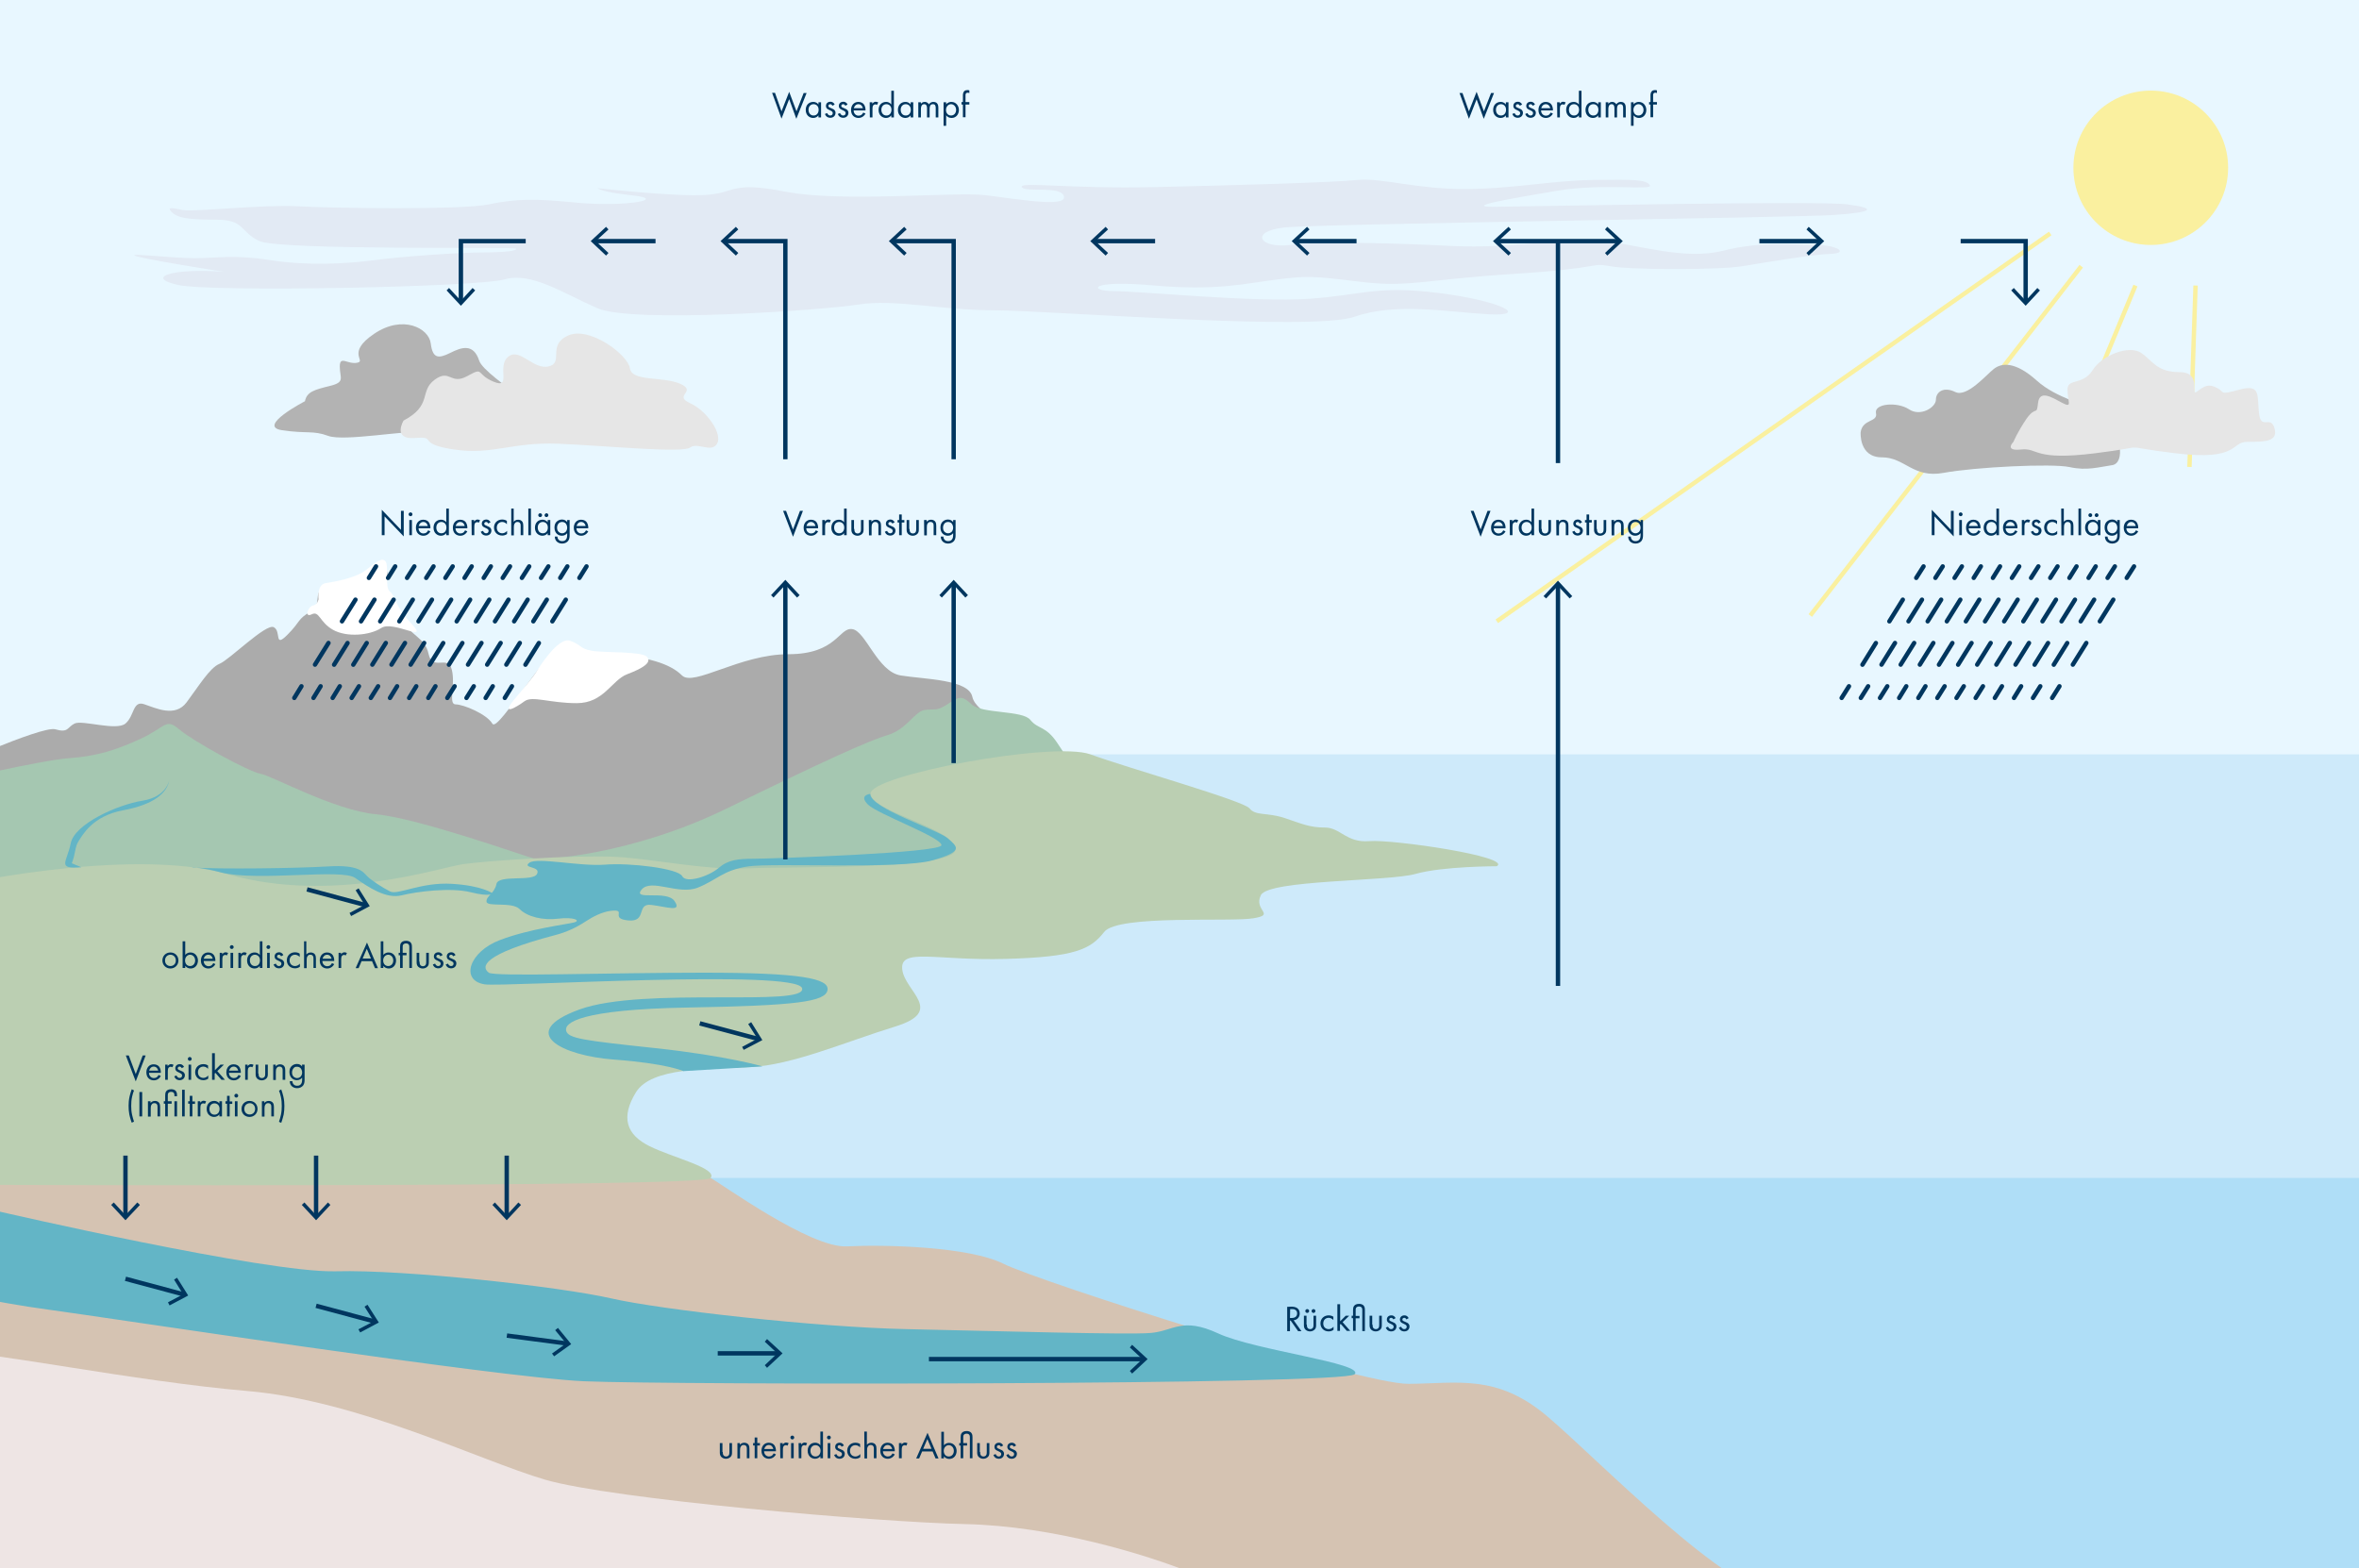 <?xml version="1.0" encoding="utf-8"?>
<!-- Generator: $$$/GeneralStr/196=Adobe Illustrator 27.6.0, SVG Export Plug-In . SVG Version: 6.00 Build 0)  -->
<svg version="1.1" id="Ebene_1" xmlns="http://www.w3.org/2000/svg" xmlns:xlink="http://www.w3.org/1999/xlink" x="0px" y="0px"
	 viewBox="0 0 1353.8 900" style="enable-background:new 0 0 1353.8 900;" xml:space="preserve">
<rect x="0" y="0" width="1353.8" height="900" fill="#808080" stroke="none"/>
<style type="text/css">
	.st0{clip-path:url(#SVGID_00000044856780575226505810000002175717507062955426_);fill:#E8F7FF;}
	.st1{clip-path:url(#SVGID_00000132088401817435775630000010232326032140257668_);fill:#E2EAF4;}
	.st2{clip-path:url(#SVGID_00000023975313375935122520000007457626558475435424_);fill:#CEEAFA;}
	.st3{clip-path:url(#SVGID_00000176765104263117417990000013636999981275178116_);fill:#AFDEF7;}
	.st4{clip-path:url(#SVGID_00000029734105299497162900000009891550621125490607_);fill:#ABABAB;}
	.st5{clip-path:url(#SVGID_00000072279415922036052580000000803629202154885044_);fill:#A5C7B1;}
	.st6{clip-path:url(#SVGID_00000131360106361348700950000013930565537513833371_);fill:#D5C3B2;}
	.st7{clip-path:url(#SVGID_00000033349148104206241270000006737410256160935077_);fill:#BBCFB2;}
	.st8{clip-path:url(#SVGID_00000019662717769277165630000011699636269816400771_);fill:#EEE5E4;}
	.st9{clip-path:url(#SVGID_00000038411759082444138810000007028242226003919519_);fill:#FAF09F;}
	.st10{clip-path:url(#SVGID_00000037670915281243068940000014033581715464459152_);fill:#63B5C6;}
	.st11{clip-path:url(#SVGID_00000064342536068287679020000009445029142080417413_);fill:#63B5C6;}
	.st12{clip-path:url(#SVGID_00000067220778822042324840000002175609789939695790_);fill:#B3B3B3;}
	
		.st13{clip-path:url(#SVGID_00000075164483234446815390000002699134064114790291_);fill:none;stroke:#FAF09F;stroke-width:2.515;stroke-miterlimit:10;}
	
		.st14{clip-path:url(#SVGID_00000128460571239325805310000005118296803412868773_);fill:none;stroke:#FAF09F;stroke-width:2.515;stroke-miterlimit:10;}
	
		.st15{clip-path:url(#SVGID_00000000943344535249186590000010735368952329879702_);fill:none;stroke:#FAF09F;stroke-width:2.515;stroke-miterlimit:10;}
	
		.st16{clip-path:url(#SVGID_00000155827491710821757540000002620555064006508422_);fill:none;stroke:#FAF09F;stroke-width:2.515;stroke-miterlimit:10;}
	.st17{clip-path:url(#SVGID_00000095308185135450223210000012757518653627567238_);}
	.st18{fill:none;stroke:#00365F;stroke-width:2.515;stroke-miterlimit:10;}
	.st19{fill:#00365F;}
	.st20{clip-path:url(#SVGID_00000114763813916150581120000013438580617802987156_);}
	.st21{clip-path:url(#SVGID_00000043457383916220862740000001951737837673782920_);}
	.st22{clip-path:url(#SVGID_00000039114691274155122940000016542303864651218875_);}
	.st23{clip-path:url(#SVGID_00000148629395904388152310000017584192860104161171_);}
	.st24{clip-path:url(#SVGID_00000118364910081861140530000009488798032815951252_);}
	.st25{clip-path:url(#SVGID_00000090988750622724263800000012218797074058397068_);}
	.st26{clip-path:url(#SVGID_00000045619245388293171110000015678045905443108491_);}
	.st27{clip-path:url(#SVGID_00000027601105053413000950000018343680761649332123_);}
	.st28{clip-path:url(#SVGID_00000085217938752662266710000009874403564461765263_);}
	.st29{clip-path:url(#SVGID_00000094607929184335094900000002604348216340036543_);}
	.st30{clip-path:url(#SVGID_00000043422150648027837740000007430817845340378047_);}
	.st31{clip-path:url(#SVGID_00000075873085077485418630000003787758483573827768_);}
	.st32{clip-path:url(#SVGID_00000018217387789203748940000012206800879254547334_);}
	.st33{clip-path:url(#SVGID_00000014622159997577209760000003767828955329876651_);}
	.st34{clip-path:url(#SVGID_00000152225748476200848260000003985515732290612120_);fill:#63B5C6;}
	.st35{clip-path:url(#SVGID_00000173845776701722461180000008740616440918567599_);fill:#63B5C6;}
	.st36{clip-path:url(#SVGID_00000129908207680796010270000012502417527117411772_);}
	.st37{clip-path:url(#SVGID_00000173118629793109121040000016824050394632130207_);}
	.st38{clip-path:url(#SVGID_00000038372941402135450080000001870828580178426272_);}
	.st39{clip-path:url(#SVGID_00000168101439183050736720000008280774580996602777_);}
	.st40{clip-path:url(#SVGID_00000145767358937995780700000010979267195999730355_);}
	.st41{clip-path:url(#SVGID_00000042709420973378436150000017276169363942049409_);}
	.st42{clip-path:url(#SVGID_00000103240754577737195850000006608174706265517493_);}
	.st43{clip-path:url(#SVGID_00000037660959841722441830000011307389393563713929_);}
	.st44{clip-path:url(#SVGID_00000044865274810853405330000011873093669339766419_);}
	.st45{clip-path:url(#SVGID_00000179644744265653291580000017837673391296634545_);}
	.st46{fill:none;stroke:#00365F;stroke-width:2.515;stroke-linecap:round;stroke-linejoin:round;}
	
		.st47{fill:none;stroke:#00365F;stroke-width:2.515;stroke-linecap:round;stroke-linejoin:round;stroke-dasharray:14.644,14.644;}
	.st48{clip-path:url(#SVGID_00000014610515716023345810000008999357588114814911_);fill:#B3B3B3;}
	.st49{clip-path:url(#SVGID_00000018226279229616126260000000476751247159622838_);fill:#E6E6E6;}
	.st50{clip-path:url(#SVGID_00000025433650610251675840000018194893984908918403_);fill:#E6E6E6;}
	.st51{clip-path:url(#SVGID_00000116948408834680068430000014465698959703601592_);}
	.st52{clip-path:url(#SVGID_00000080907875895001536700000002465559588823060125_);}
	.st53{clip-path:url(#SVGID_00000116204456290445165340000012213964775839069882_);}
	.st54{clip-path:url(#SVGID_00000111151637807521935550000004960629232457256611_);}
	.st55{clip-path:url(#SVGID_00000013893739559848699050000013997639898167274933_);}
	.st56{clip-path:url(#SVGID_00000158007192730724096460000013018642363477864102_);}
	.st57{clip-path:url(#SVGID_00000183251366521522381520000017524634407076811919_);fill:#FFFFFF;}
	.st58{clip-path:url(#SVGID_00000150807580256392841820000014844419363154366130_);fill:#FFFFFF;}
	.st59{clip-path:url(#SVGID_00000067217425519030590990000018176869083000360341_);}
	.st60{clip-path:url(#SVGID_00000176727248205812673790000011249430993942241443_);}
	.st61{clip-path:url(#SVGID_00000046321979445248012050000016560495954182095786_);}
	.st62{clip-path:url(#SVGID_00000159471761554794739300000015447259107421794231_);fill:none;}
</style>
<g>
	<g>
		<g>
			<defs>
				<rect id="SVGID_1_" width="1353.8" height="900"/>
			</defs>
			<clipPath id="SVGID_00000147209655273816595460000012648122270514478217_">
				<use xlink:href="#SVGID_1_"  style="overflow:visible;"/>
			</clipPath>
			
				<rect x="-21.6" y="-49.3" style="clip-path:url(#SVGID_00000147209655273816595460000012648122270514478217_);fill:#E8F7FF;" width="1576.3" height="514.9"/>
		</g>
	</g>
	<g>
		<g>
			<defs>
				<rect id="SVGID_00000041266068240552305390000015995370969106940849_" x="-23.1" width="1400" height="900"/>
			</defs>
			<clipPath id="SVGID_00000026131023458342863760000005332669096326764706_">
				<use xlink:href="#SVGID_00000041266068240552305390000015995370969106940849_"  style="overflow:visible;"/>
			</clipPath>
			<path style="clip-path:url(#SVGID_00000026131023458342863760000005332669096326764706_);fill:#E2EAF4;" d="M342.8,108
				c0,0,44.3,5,62.1,3.9s13.9-8.1,45.8-1.9c31.9,6.3,97,0,114.4,2s46.9,7.4,45.5,0.8c-1.4-6.5-22.6-2.1-24.2-5.4
				c-1.6-3.3,27.4,1.1,76.2,0s103-2.7,116.4-4.1s33.4,5.2,61.2,5.2s50.1-4.9,73.9-5.2s30.5-0.3,32.7,3s-26.7-1.3-53.3,3.2
				s-55.1,9.4-35.3,9.2c19.8-0.2,185.2-3.6,201.9-1.4s15.8,4.5-7.7,6.1s-295.5,5-315.5,7.2s-14.1,12.2,3.5,10s60-1.1,93.2,0.6
				s65-5,86.3-2.8s46.8,11.1,69,5.5s40.4-3.3,52.9-3.3c12.6,0,19.5,4.7,8.8,5.1s-37.4,4.9-50.7,7.1c-13.3,2.2-64,2.2-75.9,0
				c-11.8-2.2-3,1.1-55.1,4.4s-60.5,8-88.5,4.5c-28.1-3.4-30.3-3.4-48.1-1.2s-34,6.6-70.8,3.3s-36.9,3.3-22.4,3.3
				s81.1,6.6,112.2,4.4s38.9-7.8,74.4-3.3c35.5,4.4,52.3,13.4,28.9,12.2c-23.4-1.2-53.3-7-77.2,1.4c-23.9,8.5-177.1-3.7-207.1-3.7
				s-56.6-6.6-77.7-3.3c-21.1,3.3-129.7,10.9-149.8,2.1c-20.1-8.8-37.8-21-53.4-16.5c-15.5,4.4-167.6,7.4-187.1,3.2
				c-19.4-4.3-3.9-9.8,26.1-7.6c0,0-42.2-6.6-50-8.9s20,1.1,33.3,1.1s22.2-2.2,43.3,1.1s43.3,2.2,60,0s48.9-4.4,62.2-4.4
				s20-1.1,18.9-2.2s-136.1,1.1-147.4-4.4c-11.4-5.5-8-12.2-24.7-12.2s-22.2-1.1-25.5-4.4s1.1-2.2,6.7-1.1s46.6-3.3,65.5-2.2
				s94.4,2.2,109.9-1.1s26.7-3.3,48.9-1.1c22.2,2.2,42.2,0,41.1-2.2S349.5,111.9,342.8,108z"/>
		</g>
	</g>
	<g>
		<g>
			<defs>
				<rect id="SVGID_00000064325771996823527630000006796110728286922935_" x="-23.1" width="1376.9" height="900"/>
			</defs>
			<clipPath id="SVGID_00000099664497322199786790000008671869748047324319_">
				<use xlink:href="#SVGID_00000064325771996823527630000006796110728286922935_"  style="overflow:visible;"/>
			</clipPath>
			
				<rect x="302.7" y="433" style="clip-path:url(#SVGID_00000099664497322199786790000008671869748047324319_);fill:#CEEAFA;" width="1248.3" height="246.9"/>
		</g>
	</g>
	<g>
		<g>
			<defs>
				<rect id="SVGID_00000032637281072557368810000008172979695243299736_" x="-23.1" width="1376.9" height="900"/>
			</defs>
			<clipPath id="SVGID_00000119821512913409365490000017371311011673253765_">
				<use xlink:href="#SVGID_00000032637281072557368810000008172979695243299736_"  style="overflow:visible;"/>
			</clipPath>
			
				<rect x="-90.4" y="676.1" style="clip-path:url(#SVGID_00000119821512913409365490000017371311011673253765_);fill:#AFDEF7;" width="1689.1" height="323.9"/>
		</g>
	</g>
	<g>
		<g>
			<defs>
				<rect id="SVGID_00000022549407728525348370000002049160151943611531_" x="-23.1" width="1400" height="900"/>
			</defs>
			<clipPath id="SVGID_00000026882206466203175990000001020432032086997432_">
				<use xlink:href="#SVGID_00000022549407728525348370000002049160151943611531_"  style="overflow:visible;"/>
			</clipPath>
			<path style="clip-path:url(#SVGID_00000026882206466203175990000001020432032086997432_);fill:#ABABAB;" d="M-34.9,443
				c0,0,58.9-26.6,66.6-24.4s6.7-1.1,11.1-3.3s24,4.4,29.2,0s4.1-13.3,10.7-11.1c6.7,2.2,17.8,7.8,24.4-1.1
				c6.7-8.9,13.3-19.9,18.9-22.1c5.6-2.2,26.6-23.3,31.1-21s0,12.2,7.8,4.4s5.6-8.9,13.3-13.3s0-13.3,10-13.3s30-16.6,33.3-11.1
				s-4.4,11.1,5.6,25.5s16.7,13.3,18.9,23.3s11.1,0,13.3,8.9s-2.2,19.9,2.2,19.9c4.4,0,17.8,5.5,21.1,11.1
				c3.3,5.5,33.3-47.6,43.3-46.5s-1.1,5.5,22.2,6.6c23.3,1.1,36.6,5.5,43.3,12.2c6.7,6.6,33.3-12.2,61.1-12.2s28.9-15.5,36.6-14.4
				c7.8,1.1,14.4,24.4,27.8,26.6c13.4,2.2,38.9,2.2,41.1,12.2c2.2,10,24.4,17.7,24.4,17.7L294.9,518.3l-346.5-22.1l11.1-67.5
				L-34.9,443z"/>
		</g>
	</g>
	<g>
		<g>
			<defs>
				<rect id="SVGID_00000059312378760839867760000006526596567521266312_" x="-23.1" width="1400" height="900"/>
			</defs>
			<clipPath id="SVGID_00000178191942524542576150000004440291084722583990_">
				<use xlink:href="#SVGID_00000059312378760839867760000006526596567521266312_"  style="overflow:visible;"/>
			</clipPath>
			<path style="clip-path:url(#SVGID_00000178191942524542576150000004440291084722583990_);fill:#A5C7B1;" d="M-28.2,448.5
				c0,0,52.2-12.2,67.7-13.3s26.6-4.4,41.1-11.1s14.4-12.2,22.2-5.5s40,24.4,46.6,25.5c6.7,1.1,42.2,21,66.6,23.3s84.9,24,90.2,25.3
				s56.4-2,110.8-28.6s81.1-38.8,92.2-42.1c11.1-3.3,15.5-13.3,21.1-14.4s6.7,1.1,13.3-3.3c6.7-4.4,8.1-5.5,14,0s29.3,3.3,33.7,8.9
				c4.4,5.5,8.9,3.3,15.5,13.3c6.7,10,10,14.4,15.5,31c5.6,16.6-204.3,95.2-245.4,89.7s-433.1-3.3-433.1-3.3L-28.2,448.5z"/>
		</g>
	</g>
	<g>
		<g>
			<defs>
				<rect id="SVGID_00000072273866135841713930000004841394970860513175_" x="-23.1" width="1400" height="900"/>
			</defs>
			<clipPath id="SVGID_00000047778245372272786600000017367626652055378611_">
				<use xlink:href="#SVGID_00000072273866135841713930000004841394970860513175_"  style="overflow:visible;"/>
			</clipPath>
			<path style="clip-path:url(#SVGID_00000047778245372272786600000017367626652055378611_);fill:#D5C3B2;" d="M-31.5,665.3
				c0,0,433.1,7.7,439.2,10.8s57.2,40.4,78.3,39.3c21.1-1.1,70,0,89.9,10c20,10,204.1,69.1,232.5,68.9s50.6-5.8,79.5,18.6
				s104.4,103,134.4,103s272.4,11.1,317.2,38.2s-1494.2,77-1494.2,77L-31.5,665.3z"/>
		</g>
	</g>
	<g>
		<g>
			<defs>
				<rect id="SVGID_00000081607890898386932300000001470431943923709842_" x="-23.1" width="1400" height="900"/>
			</defs>
			<clipPath id="SVGID_00000005978368376205826080000006593586635500682112_">
				<use xlink:href="#SVGID_00000081607890898386932300000001470431943923709842_"  style="overflow:visible;"/>
			</clipPath>
			<path style="clip-path:url(#SVGID_00000005978368376205826080000006593586635500682112_);fill:#BBCFB2;" d="M859,497.2
				c0,0-31.1,0-46.6,4.4s-84.4,3.3-88.8,12.2c-4.4,8.9,8.9,11.1-4.4,13.3s-77.7-2.2-85.5,7.8s-16.7,14.4-56.6,15.5
				c-40,1.1-60.8-6.6-59.3,6.1c1.5,12.7,24.8,23.8-4,32.7c-28.9,8.9-58.9,22.1-83.3,23.3s-56.6,0-65.5,14.4s-5.6,24.4,7.8,31
				c13.3,6.6,39.4,12.7,35,18.3c-4.4,5.5-412.1,3.9-412.1,3.9h-30.4l2.3-170.5c0.6,0,105.1-24.3,163.2-7.8
				c59.8,17.1,121.2-3.8,135-5.8c13.8-2,64.9-5.3,87.1-4.2s51.1,7.8,76.6,6.6s119.9,1.1,118.8-11.1s-47.4-21-48.7-31.6
				s104.9-30.5,126.2-22.7s87.9,26.6,91.3,31s10,2.2,20,5.5s14.4,5.5,23.3,5.5c8.9,0,12.2,8.9,25.5,7.8S867.9,491.7,859,497.2z"/>
		</g>
	</g>
	<g>
		<g>
			<defs>
				<rect id="SVGID_00000106119484432460358120000003808343626865047681_" x="-23.1" width="1400" height="900"/>
			</defs>
			<clipPath id="SVGID_00000015326157634412424620000015651692982335715772_">
				<use xlink:href="#SVGID_00000106119484432460358120000003808343626865047681_"  style="overflow:visible;"/>
			</clipPath>
			<path style="clip-path:url(#SVGID_00000015326157634412424620000015651692982335715772_);fill:#EEE5E4;" d="M1035.6,957.9
				c-3.3,0-53.3-50.9-84.4-47.6s-101-3.3-132.1-7.8s-111.1,10-136,0s-78.3-26.6-129.3-27.7s-203.2-14.4-241-25.5
				s-106.6-45.4-171-50.9S-9.3,775.1-22.1,776.8s-28.3,236.4-28.3,236.4l1011.6,8.9L1035.6,957.9z"/>
		</g>
	</g>
	<g>
		<g>
			<defs>
				<rect id="SVGID_00000002371440887472592920000016740597486564676282_" x="-23.1" width="1400" height="900"/>
			</defs>
			<clipPath id="SVGID_00000145763857890951894750000011668499098958235277_">
				<use xlink:href="#SVGID_00000002371440887472592920000016740597486564676282_"  style="overflow:visible;"/>
			</clipPath>
			
				<ellipse style="clip-path:url(#SVGID_00000145763857890951894750000011668499098958235277_);fill:#FAF09F;" cx="1234.3" cy="96.3" rx="44.4" ry="44.3"/>
		</g>
	</g>
	<g>
		<g>
			<defs>
				<rect id="SVGID_00000085939800622051247930000015482863167490995334_" x="-23.1" width="1400" height="900"/>
			</defs>
			<clipPath id="SVGID_00000023959446991852109890000003417712999198195111_">
				<use xlink:href="#SVGID_00000085939800622051247930000015482863167490995334_"  style="overflow:visible;"/>
			</clipPath>
			<path style="clip-path:url(#SVGID_00000023959446991852109890000003417712999198195111_);fill:#63B5C6;" d="M-0.4,695.4
				c0,0,153.2,35.4,193.2,34.3s128.8,8.9,157.7,15.5s117.7,16.6,169.9,17.7s126.6,3.3,139.9,2.2c13.3-1.1,17.9-9.4,38.9,0.3
				s84.3,17.1,78.2,23.4c-6.1,6.2-393.6,6.2-442.5,4s-273.2-36.5-306.5-41s-60-11.1-60-11.1v-68.4C-31.5,672.5-13.8,693.2-0.4,695.4
				z"/>
		</g>
	</g>
	<g>
		<g>
			<defs>
				<rect id="SVGID_00000143613028145632358470000011193824183695109250_" x="-23.1" width="1400" height="900"/>
			</defs>
			<clipPath id="SVGID_00000060739750486068556070000002084124158571405208_">
				<use xlink:href="#SVGID_00000143613028145632358470000011193824183695109250_"  style="overflow:visible;"/>
			</clipPath>
			<path style="clip-path:url(#SVGID_00000060739750486068556070000002084124158571405208_);fill:#63B5C6;" d="M499.4,455.7
				c0,0-6.8,0.6-1.3,6.1c5.6,5.5,42.2,18.8,42.2,23.3s-98.8,7.8-107.7,7.8s-14.8,0.6-20.2,5.3c-5.4,4.7-18.7,9.1-20.9,4.7
				c-2.2-4.4-30-7.8-44.4-6.6c-14.4,1.1-38.9-4.4-43.3-1.1s6.7,1.8,4.4,6.4c-2.2,4.7-22.2,0.2-23.3,5.8c-1.1,5.5-5.9,6.8-5.7,10.1
				s14.6-0.1,19,4.3c4.4,4.4,13.3,6.6,22.2,5.5s13.3,1.1,8.9,2.2c-4.4,1.1-25.3,3.6-42.2,10c-17.8,6.6-23.3,23.3-8.9,25.5
				c10.1,1.6,178.8-8.9,182.1,2.2s-91.1-1.1-127.7,12.2s-10,26.6,20,28.8s39.6,6.6,39.6,6.6l45.4-2.7c0,0-20.5-6.1-61.6-10.5
				s-50-5.5-51.1-10s7.8-12.2,70-13.3s78.8-3.3,80-10s-15.5-10-71.1-10s-120.1,2.4-123.3,0c-4.4-3.3-4.3-10.4,38.2-21.6
				c6.2-1.6,12.1-4.3,17.5-7.9c4-2.6,9.3-5.4,14.3-6c10-1.1-1.1,4.4,10,5.5s4.4-10,13.3-8.9s17.8,4.4,13.3-2.2
				c-4.4-6.6-24.4,0-18.9-6.6c5.6-6.6,21.1,3.3,32.2-1.1c11.1-4.4,14.4-10,28.9-12.2s87.3,1.8,105.9-3.5c18.5-5.3,14.1-7.8,8.6-12.7
				C538.1,476.2,499.5,464,499.4,455.7z"/>
		</g>
	</g>
	<g>
		<g>
			<defs>
				<rect id="SVGID_00000150085922802572710080000004993118057389035949_" x="-23.1" width="1400" height="900"/>
			</defs>
			<clipPath id="SVGID_00000107550570363684174750000009302923472046325149_">
				<use xlink:href="#SVGID_00000150085922802572710080000004993118057389035949_"  style="overflow:visible;"/>
			</clipPath>
			<path style="clip-path:url(#SVGID_00000107550570363684174750000009302923472046325149_);fill:#B3B3B3;" d="M175,230.3
				c0,0-27.8,14.4-13.3,16.6c14.4,2.2,17.8,0,26.7,3.3s44.4-3.3,54.4-2.2s70,7.8,77.7,2.2S278.3,217,275,207s-10-7.8-16.7-4.4
				c-6.7,3.3-10,3.3-11.1-5.5s-16.1-16.6-32.5-5.5s-4.2,15.5-9.7,16.6c-5.6,1.1-10-4.4-10,2.2s3.3,8.9-5.6,11.1
				S176.1,224.8,175,230.3z"/>
		</g>
	</g>
	<g>
		<g>
			<defs>
				<rect id="SVGID_00000049189288998059678080000003418786976546108326_" x="-23.1" width="1400" height="900"/>
			</defs>
			<clipPath id="SVGID_00000014627917346659188630000013313583019253813948_">
				<use xlink:href="#SVGID_00000049189288998059678080000003418786976546108326_"  style="overflow:visible;"/>
			</clipPath>
			
				<line style="clip-path:url(#SVGID_00000014627917346659188630000013313583019253813948_);fill:none;stroke:#FAF09F;stroke-width:2.515;stroke-miterlimit:10;" x1="859" y1="356.6" x2="1176.6" y2="134"/>
		</g>
	</g>
	<g>
		<g>
			<defs>
				<rect id="SVGID_00000172400037162464357040000017007956898220435117_" x="-23.1" width="1400" height="900"/>
			</defs>
			<clipPath id="SVGID_00000076575249011786188360000017544024101875357114_">
				<use xlink:href="#SVGID_00000172400037162464357040000017007956898220435117_"  style="overflow:visible;"/>
			</clipPath>
			
				<line style="clip-path:url(#SVGID_00000076575249011786188360000017544024101875357114_);fill:none;stroke:#FAF09F;stroke-width:2.515;stroke-miterlimit:10;" x1="1038.9" y1="353.3" x2="1194.4" y2="152.8"/>
		</g>
	</g>
	<g>
		<g>
			<defs>
				<rect id="SVGID_00000170256070838522188270000006697370390940896439_" x="-23.1" width="1400" height="900"/>
			</defs>
			<clipPath id="SVGID_00000063632330742585168550000015350312329276759985_">
				<use xlink:href="#SVGID_00000170256070838522188270000006697370390940896439_"  style="overflow:visible;"/>
			</clipPath>
			
				<line style="clip-path:url(#SVGID_00000063632330742585168550000015350312329276759985_);fill:none;stroke:#FAF09F;stroke-width:2.515;stroke-miterlimit:10;" x1="1183.3" y1="265.8" x2="1225.5" y2="163.9"/>
		</g>
	</g>
	<g>
		<g>
			<defs>
				<rect id="SVGID_00000132079686965703256040000011836860155851691688_" x="-23.1" width="1400" height="900"/>
			</defs>
			<clipPath id="SVGID_00000044900778643048380520000006473134282548894138_">
				<use xlink:href="#SVGID_00000132079686965703256040000011836860155851691688_"  style="overflow:visible;"/>
			</clipPath>
			
				<line style="clip-path:url(#SVGID_00000044900778643048380520000006473134282548894138_);fill:none;stroke:#FAF09F;stroke-width:2.515;stroke-miterlimit:10;" x1="1260" y1="163.9" x2="1256.5" y2="268"/>
		</g>
	</g>
	<g>
		<g>
			<defs>
				<rect id="SVGID_00000007418671420383024180000013721786662460336286_" x="-23.1" width="1400" height="900"/>
			</defs>
			<clipPath id="SVGID_00000148662111014688246330000009926804928487938720_">
				<use xlink:href="#SVGID_00000007418671420383024180000013721786662460336286_"  style="overflow:visible;"/>
			</clipPath>
			<g style="clip-path:url(#SVGID_00000148662111014688246330000009926804928487938720_);">
				<g>
					<line class="st18" x1="894.1" y1="565.9" x2="894.1" y2="335.5"/>
					<g>
						<polygon class="st19" points="902.3,342.2 900.8,343.5 894.1,336.3 887.3,343.5 885.8,342.2 894.1,333.3 						"/>
					</g>
				</g>
			</g>
		</g>
	</g>
	<g>
		<g>
			<defs>
				<rect id="SVGID_00000082370601485947026040000015802845485699799230_" x="-23.1" width="1400" height="900"/>
			</defs>
			<clipPath id="SVGID_00000050649378319803999380000003271870360436010411_">
				<use xlink:href="#SVGID_00000082370601485947026040000015802845485699799230_"  style="overflow:visible;"/>
			</clipPath>
			<g style="clip-path:url(#SVGID_00000050649378319803999380000003271870360436010411_);">
				<g>
					<line class="st18" x1="450.7" y1="493.3" x2="450.7" y2="335"/>
					<g>
						<polygon class="st19" points="458.9,341.6 457.4,343 450.7,335.7 443.9,343 442.5,341.6 450.7,332.8 						"/>
					</g>
				</g>
			</g>
		</g>
	</g>
	<g>
		<g>
			<defs>
				<rect id="SVGID_00000006688601244074149970000015971903951727765412_" x="-23.1" width="1400" height="900"/>
			</defs>
			<clipPath id="SVGID_00000161605215210504825220000001652530651896204985_">
				<use xlink:href="#SVGID_00000006688601244074149970000015971903951727765412_"  style="overflow:visible;"/>
			</clipPath>
			<g style="clip-path:url(#SVGID_00000161605215210504825220000001652530651896204985_);">
				<g>
					<line class="st18" x1="547.3" y1="438" x2="547.3" y2="335"/>
					<g>
						<polygon class="st19" points="555.5,341.6 554,343 547.3,335.7 540.5,343 539.1,341.6 547.3,332.8 						"/>
					</g>
				</g>
			</g>
		</g>
	</g>
	<g>
		<g>
			<defs>
				<rect id="SVGID_00000067227888527712673380000012312199408910715324_" x="-23.1" width="1400" height="900"/>
			</defs>
			<clipPath id="SVGID_00000085210530996663255720000002160316563613997960_">
				<use xlink:href="#SVGID_00000067227888527712673380000012312199408910715324_"  style="overflow:visible;"/>
			</clipPath>
			<g style="clip-path:url(#SVGID_00000085210530996663255720000002160316563613997960_);">
				<g>
					<line class="st18" x1="533.1" y1="780.1" x2="656.4" y2="780.1"/>
					<g>
						<polygon class="st19" points="649.7,788.4 648.4,786.9 655.6,780.1 648.4,773.4 649.7,771.9 658.6,780.1 						"/>
					</g>
				</g>
			</g>
		</g>
	</g>
	<g>
		<g>
			<defs>
				<rect id="SVGID_00000049206370034210373650000005633785196272900027_" x="-23.1" width="1400" height="900"/>
			</defs>
			<clipPath id="SVGID_00000089532619338057311300000002630838160420991902_">
				<use xlink:href="#SVGID_00000049206370034210373650000005633785196272900027_"  style="overflow:visible;"/>
			</clipPath>
			<g style="clip-path:url(#SVGID_00000089532619338057311300000002630838160420991902_);">
				<g>
					<line class="st18" x1="743.4" y1="138.4" x2="778.5" y2="138.4"/>
					<g>
						<polygon class="st19" points="750.1,146.7 751.5,145.2 744.2,138.4 751.5,131.7 750.1,130.2 741.3,138.4 						"/>
					</g>
				</g>
			</g>
		</g>
	</g>
	<g>
		<g>
			<defs>
				<rect id="SVGID_00000010269779582966943730000009887760291665134992_" x="-23.1" width="1400" height="900"/>
			</defs>
			<clipPath id="SVGID_00000041269081208726973320000010152281775256568985_">
				<use xlink:href="#SVGID_00000010269779582966943730000009887760291665134992_"  style="overflow:visible;"/>
			</clipPath>
			<g style="clip-path:url(#SVGID_00000041269081208726973320000010152281775256568985_);">
				<g>
					<line class="st18" x1="627.8" y1="138.4" x2="662.9" y2="138.4"/>
					<g>
						<polygon class="st19" points="634.5,146.7 635.9,145.2 628.6,138.4 635.9,131.7 634.5,130.2 625.7,138.4 						"/>
					</g>
				</g>
			</g>
		</g>
	</g>
	<g>
		<g>
			<defs>
				<rect id="SVGID_00000019663251207697267130000009460961334044562847_" x="-23.1" width="1400" height="900"/>
			</defs>
			<clipPath id="SVGID_00000182505891553851086700000002238388094287048849_">
				<use xlink:href="#SVGID_00000019663251207697267130000009460961334044562847_"  style="overflow:visible;"/>
			</clipPath>
			<g style="clip-path:url(#SVGID_00000182505891553851086700000002238388094287048849_);">
				<g>
					<line class="st18" x1="290.8" y1="698.3" x2="290.8" y2="663.3"/>
					<g>
						<polygon class="st19" points="299,691.6 297.5,690.2 290.8,697.5 284,690.2 282.6,691.6 290.8,700.4 						"/>
					</g>
				</g>
			</g>
		</g>
	</g>
	<g>
		<g>
			<defs>
				<rect id="SVGID_00000096745576487605787590000018290515660223445158_" x="-23.1" width="1400" height="900"/>
			</defs>
			<clipPath id="SVGID_00000061443154651890133490000005119526725799932342_">
				<use xlink:href="#SVGID_00000096745576487605787590000018290515660223445158_"  style="overflow:visible;"/>
			</clipPath>
			<g style="clip-path:url(#SVGID_00000061443154651890133490000005119526725799932342_);">
				<g>
					<line class="st18" x1="411.9" y1="776.8" x2="446.9" y2="776.8"/>
					<g>
						<polygon class="st19" points="440.2,785.1 438.9,783.6 446.1,776.8 438.9,770.1 440.2,768.6 449.1,776.8 						"/>
					</g>
				</g>
			</g>
		</g>
	</g>
	<g>
		<g>
			<defs>
				<rect id="SVGID_00000042707673844969002430000011786567268519225729_" x="-23.1" width="1400" height="900"/>
			</defs>
			<clipPath id="SVGID_00000182524300438150412360000015742326234112249787_">
				<use xlink:href="#SVGID_00000042707673844969002430000011786567268519225729_"  style="overflow:visible;"/>
			</clipPath>
			<g style="clip-path:url(#SVGID_00000182524300438150412360000015742326234112249787_);">
				<g>
					<line class="st18" x1="290.9" y1="766.6" x2="325.7" y2="771.2"/>
					<g>
						<polygon class="st19" points="318,778.5 316.8,776.9 324.9,771.1 318.6,763.5 320.2,762.2 327.8,771.5 						"/>
					</g>
				</g>
			</g>
		</g>
	</g>
	<g>
		<g>
			<defs>
				<rect id="SVGID_00000025401759011769630810000010637222347954823590_" x="-23.1" width="1400" height="900"/>
			</defs>
			<clipPath id="SVGID_00000021841436590232949850000015414338812520299169_">
				<use xlink:href="#SVGID_00000025401759011769630810000010637222347954823590_"  style="overflow:visible;"/>
			</clipPath>
			<g style="clip-path:url(#SVGID_00000021841436590232949850000015414338812520299169_);">
				<g>
					<line class="st18" x1="181.4" y1="749.5" x2="215.3" y2="758.6"/>
					<g>
						<polygon class="st19" points="206.7,764.8 205.7,763 214.5,758.4 209.2,750 210.9,748.9 217.4,759.1 						"/>
					</g>
				</g>
			</g>
		</g>
	</g>
	<g>
		<g>
			<defs>
				<rect id="SVGID_00000068638139046619269650000010218778908446224266_" x="-23.1" width="1400" height="900"/>
			</defs>
			<clipPath id="SVGID_00000053506423154781986150000004211559440585067908_">
				<use xlink:href="#SVGID_00000068638139046619269650000010218778908446224266_"  style="overflow:visible;"/>
			</clipPath>
			<g style="clip-path:url(#SVGID_00000053506423154781986150000004211559440585067908_);">
				<g>
					<line class="st18" x1="72" y1="734" x2="105.9" y2="743.1"/>
					<g>
						<polygon class="st19" points="97.3,749.3 96.4,747.5 105.1,742.9 99.9,734.5 101.6,733.4 108,743.6 						"/>
					</g>
				</g>
			</g>
		</g>
	</g>
	<g>
		<g>
			<defs>
				<rect id="SVGID_00000119806988950952838090000008587468781562920091_" x="-23.1" width="1400" height="900"/>
			</defs>
			<clipPath id="SVGID_00000121237196287203454960000014318015205147701941_">
				<use xlink:href="#SVGID_00000119806988950952838090000008587468781562920091_"  style="overflow:visible;"/>
			</clipPath>
			<g style="clip-path:url(#SVGID_00000121237196287203454960000014318015205147701941_);">
				<g>
					<line class="st18" x1="401.6" y1="587.4" x2="435.4" y2="596.4"/>
					<g>
						<polygon class="st19" points="426.8,602.6 425.9,600.9 434.7,596.2 429.4,587.8 431.1,586.7 437.5,597 						"/>
					</g>
				</g>
			</g>
		</g>
	</g>
	<g>
		<g>
			<defs>
				<rect id="SVGID_00000146478009206280355560000008452574920967664023_" x="-23.1" width="1400" height="900"/>
			</defs>
			<clipPath id="SVGID_00000167367645702913843130000006744879552255318973_">
				<use xlink:href="#SVGID_00000146478009206280355560000008452574920967664023_"  style="overflow:visible;"/>
			</clipPath>
			<g style="clip-path:url(#SVGID_00000167367645702913843130000006744879552255318973_);">
				<g>
					<line class="st18" x1="181.4" y1="698.3" x2="181.4" y2="663.3"/>
					<g>
						<polygon class="st19" points="189.6,691.6 188.2,690.2 181.4,697.5 174.7,690.2 173.2,691.6 181.4,700.4 						"/>
					</g>
				</g>
			</g>
		</g>
	</g>
	<g>
		<g>
			<defs>
				<rect id="SVGID_00000139257044637230061990000015793181327648173455_" x="-23.1" width="1400" height="900"/>
			</defs>
			<clipPath id="SVGID_00000014619288725385110230000014054875618772261544_">
				<use xlink:href="#SVGID_00000139257044637230061990000015793181327648173455_"  style="overflow:visible;"/>
			</clipPath>
			<g style="clip-path:url(#SVGID_00000014619288725385110230000014054875618772261544_);">
				<g>
					<line class="st18" x1="72" y1="698.3" x2="72" y2="663.3"/>
					<g>
						<polygon class="st19" points="80.3,691.6 78.8,690.2 72,697.5 65.3,690.2 63.8,691.6 72,700.4 						"/>
					</g>
				</g>
			</g>
		</g>
	</g>
	<g>
		<g>
			<defs>
				<rect id="SVGID_00000056429304580322193590000014501968711036666280_" x="-23.1" width="1400" height="900"/>
			</defs>
			<clipPath id="SVGID_00000127737234443585870580000017601764998646409402_">
				<use xlink:href="#SVGID_00000056429304580322193590000014501968711036666280_"  style="overflow:visible;"/>
			</clipPath>
			<g style="clip-path:url(#SVGID_00000127737234443585870580000017601764998646409402_);">
				<g>
					<line class="st18" x1="1009.7" y1="138.4" x2="1044.7" y2="138.4"/>
					<g>
						<polygon class="st19" points="1038,146.7 1036.7,145.2 1043.9,138.4 1036.7,131.7 1038,130.2 1046.9,138.4 						"/>
					</g>
				</g>
			</g>
		</g>
	</g>
	<g>
		<g>
			<defs>
				<rect id="SVGID_00000018946729289284234070000015395281406319271356_" x="-23.1" width="1400" height="900"/>
			</defs>
			<clipPath id="SVGID_00000008108777759172325030000010061305519924499345_">
				<use xlink:href="#SVGID_00000018946729289284234070000015395281406319271356_"  style="overflow:visible;"/>
			</clipPath>
			<path style="clip-path:url(#SVGID_00000008108777759172325030000010061305519924499345_);fill:#63B5C6;" d="M111.1,497.8
				c6.2,0.6,11.4,1.8,15.9,3c21.3,5.3,69-2.4,76.8,3.1s17.8,12.2,26.7,10c8.9-2.2,28-4.6,39.5-1.8c11.6,2.9,12.7,0.7,12.7,0.7
				s-5.6-4.4-23.3-5.5s-31.1,6.6-35.5,4.4c-4.4-2.2-11.1-6.6-13.3-8.9c-2.2-2.2-4.4-6.6-22.2-5.5s-62.7,1.7-78.3,0.6"/>
		</g>
	</g>
	<g>
		<g>
			<defs>
				<rect id="SVGID_00000103980313653840547790000015337832133044830124_" x="-23.1" width="1400" height="900"/>
			</defs>
			<clipPath id="SVGID_00000176042625583837764310000011791754698823039413_">
				<use xlink:href="#SVGID_00000103980313653840547790000015337832133044830124_"  style="overflow:visible;"/>
			</clipPath>
			<path style="clip-path:url(#SVGID_00000176042625583837764310000011791754698823039413_);fill:#63B5C6;" d="M46.7,497.8
				c-14.4,1.1-8.3-2.8-6.1-13.8s26.7-22.1,41.1-24.4s15.5-12.2,15.5-12.2c-1.1,7.8-8.9,14.4-26.6,17.7s-23.3,14.4-25.5,17.7
				s-1.7,7.2-3.9,12.7"/>
		</g>
	</g>
	<g>
		<g>
			<defs>
				<rect id="SVGID_00000050633319083467188830000009922644830002409869_" x="-23.1" width="1400" height="900"/>
			</defs>
			<clipPath id="SVGID_00000116201909915358835800000005600917922125030814_">
				<use xlink:href="#SVGID_00000050633319083467188830000009922644830002409869_"  style="overflow:visible;"/>
			</clipPath>
			<g style="clip-path:url(#SVGID_00000116201909915358835800000005600917922125030814_);">
				<path class="st19" d="M839.3,53.4l3.7,10.5l4.4-11.2l4.2,11.2l4.1-10.5h1.7l-5.9,14.8L847.4,57L843,68.2l-5.4-14.8
					C837.6,53.4,839.3,53.4,839.3,53.4z"/>
				<path class="st19" d="M864.2,58.7h1.5v8.7h-1.5v-1.2c-0.5,0.7-1.5,1.5-3,1.5c-2.2,0-4.3-1.6-4.3-4.6s2-4.6,4.3-4.6
					c1.7,0,2.6,0.9,3,1.5V58.7z M858.5,63c0,1.9,1.1,3.3,2.9,3.3c1.9,0,2.9-1.5,2.9-3.3c0-2.3-1.6-3.2-2.9-3.2
					C859.9,59.8,858.5,60.9,858.5,63z"/>
				<path class="st19" d="M872.2,60.7c-0.2-0.5-0.7-0.9-1.2-0.9s-1.1,0.3-1.1,1c0,0.6,0.4,0.8,1.4,1.2c1.3,0.5,1.9,0.9,2.2,1.3
					c0.4,0.5,0.5,0.9,0.5,1.4c0,1.8-1.3,2.9-3,2.9c-0.4,0-2.3,0-3.1-2.2l1.3-0.5c0.2,0.5,0.7,1.4,1.8,1.4c1,0,1.4-0.7,1.4-1.4
					c0-0.8-0.6-1.1-1.4-1.5c-1.1-0.5-1.7-0.8-2.1-1.3c-0.3-0.4-0.4-0.8-0.4-1.3c0-1.5,1.1-2.4,2.6-2.4c0.5,0,1.7,0.1,2.4,1.6
					L872.2,60.7z"/>
				<path class="st19" d="M879.6,60.7c-0.2-0.5-0.7-0.9-1.2-0.9s-1.1,0.3-1.1,1c0,0.6,0.4,0.8,1.4,1.2c1.3,0.5,1.9,0.9,2.2,1.3
					c0.4,0.5,0.5,0.9,0.5,1.4c0,1.8-1.3,2.9-3,2.9c-0.4,0-2.3,0-3.1-2.2l1.3-0.5c0.2,0.5,0.7,1.4,1.8,1.4c1,0,1.4-0.7,1.4-1.4
					c0-0.8-0.6-1.1-1.4-1.5c-1.1-0.5-1.7-0.8-2.1-1.3c-0.3-0.4-0.4-0.8-0.4-1.3c0-1.5,1.1-2.4,2.6-2.4c0.5,0,1.7,0.1,2.4,1.6
					L879.6,60.7z"/>
				<path class="st19" d="M891.2,65.2c-0.3,0.5-0.6,1-1.1,1.4c-0.8,0.7-1.8,1.1-2.9,1.1c-2.1,0-4.3-1.3-4.3-4.6
					c0-2.6,1.6-4.6,4.2-4.6c1.7,0,2.8,0.8,3.3,1.6s0.9,2.1,0.8,3.3h-6.8c0,1.8,1.3,3,2.8,3c0.7,0,1.3-0.2,1.8-0.6
					c0.4-0.3,0.7-0.8,0.9-1.2L891.2,65.2z M889.7,62.1c-0.3-1.4-1.3-2.3-2.6-2.3s-2.3,1-2.6,2.3H889.7z"/>
				<path class="st19" d="M893.6,58.7h1.5v0.9c0.1-0.2,0.8-1.2,2-1.2c0.5,0,1,0.2,1.4,0.4l-0.7,1.4c-0.3-0.2-0.7-0.3-0.9-0.3
					c-0.6,0-1,0.3-1.2,0.5c-0.3,0.3-0.5,0.9-0.5,2.4v4.6h-1.5L893.6,58.7L893.6,58.7z"/>
				<path class="st19" d="M906.1,52.1h1.5v15.3h-1.5v-1.2c-0.5,0.7-1.5,1.5-3,1.5c-2.2,0-4.3-1.6-4.3-4.6s2-4.6,4.3-4.6
					c1.7,0,2.6,0.9,3,1.5V52.1z M900.4,63c0,1.9,1.1,3.3,2.9,3.3c1.9,0,2.9-1.5,2.9-3.3c0-2.3-1.6-3.2-2.9-3.2
					C901.7,59.8,900.4,60.9,900.4,63z"/>
				<path class="st19" d="M917.2,58.7h1.5v8.7h-1.5v-1.2c-0.5,0.7-1.5,1.5-3,1.5c-2.2,0-4.3-1.6-4.3-4.6s2-4.6,4.3-4.6
					c1.7,0,2.6,0.9,3,1.5V58.7z M911.5,63c0,1.9,1.1,3.3,2.9,3.3c1.9,0,2.9-1.5,2.9-3.3c0-2.3-1.6-3.2-2.9-3.2
					C912.8,59.8,911.5,60.9,911.5,63z"/>
				<path class="st19" d="M921.5,58.7h1.5v0.9c0.5-0.7,1.2-1.1,2.2-1.1c1.6,0,2.2,1.1,2.4,1.4c0.8-1.3,2-1.4,2.6-1.4
					c2.6,0,2.8,2.2,2.8,3.4v5.5h-1.5v-5.3c0-1-0.1-2.3-1.6-2.3c-1.8,0-1.9,1.7-1.9,2.7v4.9h-1.5v-5.2c0-0.6,0-2.4-1.6-2.4
					c-1.7,0-1.9,1.8-1.9,2.8v4.8h-1.5V58.7z"/>
				<path class="st19" d="M937.5,72.2H936V58.7h1.5v1.2c1-1.3,2.4-1.4,3-1.4c2.7,0,4.3,2.3,4.3,4.6c0,2.4-1.5,4.6-4.2,4.6
					c-1.4,0-2.4-0.6-3.1-1.5V72.2z M943.2,63.1c0-2.1-1.5-3.3-2.9-3.3s-2.9,1.2-2.9,3.3c0,1.8,1.1,3.2,2.9,3.2
					C942.1,66.3,943.2,64.8,943.2,63.1z"/>
				<path class="st19" d="M948.7,60v7.3h-1.5V60h-0.8v-1.4h0.8v-3.8c0-0.8,0.1-1.8,0.8-2.5c0.4-0.4,1.1-0.6,1.8-0.6
					c0.5,0,0.9,0.1,1.1,0.2v1.5c-0.3-0.1-0.7-0.2-1-0.2s-0.7,0.1-1,0.5c-0.2,0.3-0.2,0.8-0.2,1.3v3.6h2.2V60H948.7z"/>
			</g>
		</g>
	</g>
	<g>
		<g>
			<defs>
				<rect id="SVGID_00000122721646697740563660000009102161093877622704_" x="-23.1" width="1400" height="900"/>
			</defs>
			<clipPath id="SVGID_00000071518433376774527960000006008076523439265431_">
				<use xlink:href="#SVGID_00000122721646697740563660000009102161093877622704_"  style="overflow:visible;"/>
			</clipPath>
			<g style="clip-path:url(#SVGID_00000071518433376774527960000006008076523439265431_);">
				<path class="st19" d="M444.8,53.4l3.7,10.5l4.4-11.2l4.2,11.2l4.1-10.5h1.7L457,68.2l-4.1-11.3l-4.4,11.2l-5.4-14.8h1.7
					L444.8,53.4L444.8,53.4z"/>
				<path class="st19" d="M469.7,58.7h1.5v8.7h-1.5v-1.2c-0.5,0.7-1.5,1.5-3,1.5c-2.2,0-4.3-1.6-4.3-4.6s2-4.6,4.3-4.6
					c1.7,0,2.6,0.9,3,1.5V58.7z M464,63c0,1.9,1.1,3.3,2.9,3.3c1.9,0,2.9-1.5,2.9-3.3c0-2.3-1.6-3.2-2.9-3.2
					C465.4,59.8,464,60.9,464,63z"/>
				<path class="st19" d="M477.7,60.7c-0.2-0.5-0.7-0.9-1.2-0.9s-1.1,0.3-1.1,1c0,0.6,0.4,0.8,1.4,1.2c1.3,0.5,1.9,0.9,2.2,1.3
					c0.4,0.5,0.5,0.9,0.5,1.4c0,1.8-1.3,2.9-3,2.9c-0.4,0-2.3,0-3.1-2.2l1.3-0.5c0.2,0.5,0.7,1.4,1.8,1.4c1,0,1.4-0.7,1.4-1.4
					c0-0.8-0.6-1.1-1.4-1.5c-1.1-0.5-1.7-0.8-2.1-1.3c-0.3-0.4-0.4-0.8-0.4-1.3c0-1.5,1.1-2.4,2.6-2.4c0.5,0,1.7,0.1,2.4,1.6
					L477.7,60.7z"/>
				<path class="st19" d="M485.1,60.7c-0.2-0.5-0.7-0.9-1.2-0.9s-1.1,0.3-1.1,1c0,0.6,0.4,0.8,1.4,1.2c1.3,0.5,1.9,0.9,2.2,1.3
					c0.4,0.5,0.5,0.9,0.5,1.4c0,1.8-1.3,2.9-3,2.9c-0.4,0-2.3,0-3.1-2.2l1.3-0.5c0.2,0.5,0.7,1.4,1.8,1.4c1,0,1.4-0.7,1.4-1.4
					c0-0.8-0.6-1.1-1.4-1.5c-1.1-0.5-1.7-0.8-2.1-1.3c-0.3-0.4-0.4-0.8-0.4-1.3c0-1.5,1.1-2.4,2.6-2.4c0.5,0,1.7,0.1,2.4,1.6
					L485.1,60.7z"/>
				<path class="st19" d="M496.7,65.2c-0.3,0.5-0.6,1-1.1,1.4c-0.8,0.7-1.8,1.1-2.9,1.1c-2.1,0-4.3-1.3-4.3-4.6
					c0-2.6,1.6-4.6,4.2-4.6c1.7,0,2.8,0.8,3.3,1.6s0.9,2.1,0.8,3.3h-6.8c0,1.8,1.3,3,2.8,3c0.7,0,1.3-0.2,1.8-0.6
					c0.4-0.3,0.7-0.8,0.9-1.2L496.7,65.2z M495.2,62.1c-0.3-1.4-1.3-2.3-2.6-2.3s-2.3,1-2.6,2.3H495.2z"/>
				<path class="st19" d="M499.1,58.7h1.5v0.9c0.1-0.2,0.8-1.2,2-1.2c0.5,0,1,0.2,1.4,0.4l-0.7,1.4c-0.3-0.2-0.7-0.3-0.9-0.3
					c-0.6,0-1,0.3-1.2,0.5c-0.3,0.3-0.5,0.9-0.5,2.4v4.6h-1.5L499.1,58.7L499.1,58.7z"/>
				<path class="st19" d="M511.5,52.1h1.5v15.3h-1.5v-1.2c-0.5,0.7-1.5,1.5-3,1.5c-2.2,0-4.3-1.6-4.3-4.6s2-4.6,4.3-4.6
					c1.7,0,2.6,0.9,3,1.5V52.1z M505.8,63c0,1.9,1.1,3.3,2.9,3.3c1.9,0,2.9-1.5,2.9-3.3c0-2.3-1.6-3.2-2.9-3.2
					C507.2,59.8,505.8,60.9,505.8,63z"/>
				<path class="st19" d="M522.6,58.7h1.5v8.7h-1.5v-1.2c-0.5,0.7-1.5,1.5-3,1.5c-2.2,0-4.3-1.6-4.3-4.6s2-4.6,4.3-4.6
					c1.7,0,2.6,0.9,3,1.5V58.7z M516.9,63c0,1.9,1.1,3.3,2.9,3.3c1.9,0,2.9-1.5,2.9-3.3c0-2.3-1.6-3.2-2.9-3.2
					C518.3,59.8,516.9,60.9,516.9,63z"/>
				<path class="st19" d="M527,58.7h1.5v0.9c0.5-0.7,1.2-1.1,2.2-1.1c1.6,0,2.2,1.1,2.4,1.4c0.8-1.3,2-1.4,2.6-1.4
					c2.6,0,2.8,2.2,2.8,3.4v5.5H537v-5.3c0-1-0.1-2.3-1.6-2.3c-1.8,0-1.9,1.7-1.9,2.7v4.9H532v-5.2c0-0.6,0-2.4-1.6-2.4
					c-1.7,0-1.9,1.8-1.9,2.8v4.8H527V58.7z"/>
				<path class="st19" d="M543,72.2h-1.5V58.7h1.5v1.2c1-1.3,2.4-1.4,3-1.4c2.7,0,4.3,2.3,4.3,4.6c0,2.4-1.5,4.6-4.2,4.6
					c-1.4,0-2.4-0.6-3.1-1.5V72.2z M548.7,63.1c0-2.1-1.5-3.3-2.9-3.3s-2.9,1.2-2.9,3.3c0,1.8,1.1,3.2,2.9,3.2
					C547.6,66.3,548.7,64.8,548.7,63.1z"/>
				<path class="st19" d="M554.1,60v7.3h-1.5V60h-0.8v-1.4h0.8v-3.8c0-0.8,0.1-1.8,0.8-2.5c0.4-0.4,1.1-0.6,1.8-0.6
					c0.5,0,0.9,0.1,1.1,0.2v1.5c-0.3-0.1-0.7-0.2-1-0.2s-0.7,0.1-1,0.5c-0.2,0.3-0.2,0.8-0.2,1.3v3.6h2.2V60H554.1z"/>
			</g>
		</g>
	</g>
	<g>
		<g>
			<defs>
				<rect id="SVGID_00000090974496065903986670000002920364385972978878_" x="-23.1" width="1400" height="900"/>
			</defs>
			<clipPath id="SVGID_00000183958245192431049760000003955989232721779338_">
				<use xlink:href="#SVGID_00000090974496065903986670000002920364385972978878_"  style="overflow:visible;"/>
			</clipPath>
			<g style="clip-path:url(#SVGID_00000183958245192431049760000003955989232721779338_);">
				<path class="st19" d="M845.7,293.2l4,10.7l4-10.7h1.7l-5.7,14.9l-5.7-14.9H845.7z"/>
				<path class="st19" d="M864,305c-0.3,0.5-0.6,1-1.1,1.4c-0.8,0.7-1.8,1.1-2.9,1.1c-2.1,0-4.3-1.3-4.3-4.6c0-2.6,1.6-4.6,4.2-4.6
					c1.7,0,2.8,0.8,3.3,1.6c0.5,0.8,0.9,2.1,0.8,3.3h-6.8c0,1.8,1.3,3,2.8,3c0.7,0,1.3-0.2,1.8-0.6c0.4-0.3,0.7-0.8,0.9-1.2L864,305
					z M862.5,301.9c-0.3-1.4-1.3-2.3-2.6-2.3s-2.3,1-2.6,2.3H862.5z"/>
				<path class="st19" d="M866.4,298.5h1.5v0.9c0.1-0.2,0.8-1.2,2-1.2c0.5,0,1,0.2,1.4,0.4l-0.7,1.4c-0.3-0.2-0.7-0.3-0.9-0.3
					c-0.6,0-1,0.3-1.2,0.5c-0.3,0.3-0.5,0.9-0.5,2.4v4.6h-1.5L866.4,298.5L866.4,298.5z"/>
				<path class="st19" d="M878.9,291.9h1.5v15.3h-1.5V306c-0.5,0.7-1.5,1.5-3,1.5c-2.2,0-4.3-1.6-4.3-4.6s2-4.6,4.3-4.6
					c1.7,0,2.6,0.9,3,1.5V291.9z M873.2,302.8c0,1.9,1.1,3.3,2.9,3.3c1.9,0,2.9-1.5,2.9-3.3c0-2.3-1.6-3.2-2.9-3.2
					C874.6,299.6,873.2,300.7,873.2,302.8z"/>
				<path class="st19" d="M884.8,303.6c0,0.6,0,1.3,0.4,1.9c0.2,0.3,0.7,0.7,1.5,0.7s1.3-0.4,1.5-0.7c0.4-0.5,0.4-1.3,0.4-1.9v-5.1
					h1.5v5.3c0,1.1-0.1,1.9-0.8,2.6c-0.8,0.8-1.8,1.1-2.7,1.1s-1.9-0.3-2.7-1.1c-0.7-0.8-0.8-1.6-0.8-2.6v-5.3h1.5v5.1H884.8z"/>
				<path class="st19" d="M893.1,298.5h1.5v1c0.3-0.4,1.1-1.2,2.5-1.2c1,0,2,0.4,2.5,1.2c0.4,0.7,0.5,1.4,0.5,2.3v5.4h-1.5v-5.4
					c0-0.5,0-1.1-0.4-1.6c-0.3-0.4-0.8-0.6-1.4-0.6c-0.5,0-1.1,0.1-1.5,0.7c-0.6,0.7-0.6,1.7-0.6,2.4v4.6h-1.5L893.1,298.5
					L893.1,298.5z"/>
				<path class="st19" d="M906.6,300.5c-0.2-0.5-0.7-0.9-1.2-0.9s-1.1,0.3-1.1,1c0,0.6,0.4,0.8,1.4,1.2c1.3,0.5,1.9,0.9,2.2,1.3
					c0.4,0.5,0.5,0.9,0.5,1.4c0,1.8-1.3,2.9-3,2.9c-0.4,0-2.3,0-3.1-2.2l1.3-0.5c0.2,0.5,0.7,1.4,1.8,1.4c1,0,1.4-0.7,1.4-1.4
					c0-0.8-0.6-1.1-1.4-1.5c-1.1-0.5-1.7-0.8-2.1-1.3c-0.3-0.4-0.4-0.8-0.4-1.3c0-1.5,1.1-2.4,2.6-2.4c0.5,0,1.7,0.1,2.4,1.6
					L906.6,300.5z"/>
				<path class="st19" d="M912,299.9v7.3h-1.5v-7.3h-0.9v-1.4h0.9v-3.2h1.5v3.2h1.5v1.4H912z"/>
				<path class="st19" d="M916.5,303.6c0,0.6,0,1.3,0.4,1.9c0.2,0.3,0.7,0.7,1.5,0.7s1.3-0.4,1.5-0.7c0.4-0.5,0.4-1.3,0.4-1.9v-5.1
					h1.5v5.3c0,1.1-0.1,1.9-0.8,2.6c-0.8,0.8-1.8,1.1-2.7,1.1s-1.9-0.3-2.7-1.1c-0.7-0.8-0.8-1.6-0.8-2.6v-5.3h1.5v5.1H916.5z"/>
				<path class="st19" d="M924.8,298.5h1.5v1c0.3-0.4,1.1-1.2,2.5-1.2c1,0,2,0.4,2.5,1.2c0.4,0.7,0.5,1.4,0.5,2.3v5.4h-1.5v-5.4
					c0-0.5,0-1.1-0.4-1.6c-0.3-0.4-0.8-0.6-1.4-0.6c-0.5,0-1.1,0.1-1.5,0.7c-0.6,0.7-0.6,1.7-0.6,2.4v4.6h-1.5L924.8,298.5
					L924.8,298.5z"/>
				<path class="st19" d="M941.4,298.5h1.5v8.5c0,0.9,0,2.3-0.8,3.4c-0.7,0.9-1.9,1.6-3.5,1.6c-1.5,0-2.5-0.6-3.1-1.2
					s-1.1-1.5-1.1-2.8h1.5c0,0.7,0.3,1.4,0.7,1.8c0.6,0.7,1.4,0.8,2.1,0.8c1.1,0,1.8-0.4,2.3-1.2c0.4-0.7,0.5-1.5,0.5-2.2V306
					c-0.5,0.7-1.5,1.5-3,1.5c-1.3,0-2.3-0.5-3-1.2c-0.6-0.6-1.3-1.7-1.3-3.5c0-1.7,0.6-2.8,1.3-3.4c0.7-0.7,1.8-1.2,3-1.2
					c1.3,0,2.3,0.5,3,1.5v-1.2L941.4,298.5L941.4,298.5z M936.6,300.4c-0.7,0.8-0.9,1.7-0.9,2.4c0,0.8,0.1,1.8,1,2.6
					c0.5,0.4,1.1,0.7,1.9,0.7c0.8,0,1.4-0.3,1.9-0.7c0.6-0.6,1-1.5,1-2.5s-0.4-1.9-0.9-2.5c-0.5-0.5-1.2-0.8-2-0.8
					C937.7,299.6,937,300,936.6,300.4z"/>
			</g>
		</g>
	</g>
	<g>
		<g>
			<defs>
				<rect id="SVGID_00000066508809153268441870000005150244468465916855_" x="-23.1" width="1400" height="900"/>
			</defs>
			<clipPath id="SVGID_00000026852846174695491390000012841848110893793457_">
				<use xlink:href="#SVGID_00000066508809153268441870000005150244468465916855_"  style="overflow:visible;"/>
			</clipPath>
			<g style="clip-path:url(#SVGID_00000026852846174695491390000012841848110893793457_);">
				<path class="st19" d="M451.1,293.2l4,10.7l4-10.7h1.7l-5.7,14.9l-5.7-14.9H451.1z"/>
				<path class="st19" d="M469.5,305c-0.3,0.5-0.6,1-1.1,1.4c-0.8,0.7-1.8,1.1-2.9,1.1c-2.1,0-4.3-1.3-4.3-4.6
					c0-2.6,1.6-4.6,4.2-4.6c1.7,0,2.8,0.8,3.3,1.6c0.5,0.8,0.9,2.1,0.8,3.3h-6.8c0,1.8,1.3,3,2.8,3c0.7,0,1.3-0.2,1.8-0.6
					c0.4-0.3,0.7-0.8,0.9-1.2L469.5,305z M468,301.9c-0.3-1.4-1.3-2.3-2.6-2.3s-2.3,1-2.6,2.3H468z"/>
				<path class="st19" d="M471.9,298.5h1.5v0.9c0.1-0.2,0.8-1.2,2-1.2c0.5,0,1,0.2,1.4,0.4l-0.7,1.4c-0.3-0.2-0.7-0.3-0.9-0.3
					c-0.6,0-1,0.3-1.2,0.5c-0.3,0.3-0.5,0.9-0.5,2.4v4.6h-1.6L471.9,298.5L471.9,298.5z"/>
				<path class="st19" d="M484.4,291.9h1.5v15.3h-1.5V306c-0.5,0.7-1.5,1.5-3,1.5c-2.2,0-4.3-1.6-4.3-4.6s2-4.6,4.3-4.6
					c1.7,0,2.6,0.9,3,1.5V291.9z M478.7,302.8c0,1.9,1.1,3.3,2.9,3.3c1.9,0,2.9-1.5,2.9-3.3c0-2.3-1.6-3.2-2.9-3.2
					C480,299.6,478.7,300.7,478.7,302.8z"/>
				<path class="st19" d="M490.3,303.6c0,0.6,0,1.3,0.4,1.9c0.2,0.3,0.7,0.7,1.5,0.7s1.3-0.4,1.5-0.7c0.4-0.5,0.4-1.3,0.4-1.9v-5.1
					h1.5v5.3c0,1.1-0.1,1.9-0.8,2.6c-0.8,0.8-1.8,1.1-2.7,1.1s-1.9-0.3-2.7-1.1c-0.7-0.8-0.8-1.6-0.8-2.6v-5.3h1.5v5.1H490.3z"/>
				<path class="st19" d="M498.6,298.5h1.5v1c0.3-0.4,1.1-1.2,2.5-1.2c1,0,2,0.4,2.5,1.2c0.4,0.7,0.5,1.4,0.5,2.3v5.4h-1.5v-5.4
					c0-0.5,0-1.1-0.4-1.6c-0.3-0.4-0.8-0.6-1.4-0.6c-0.5,0-1.1,0.1-1.5,0.7c-0.6,0.7-0.6,1.7-0.6,2.4v4.6h-1.5L498.6,298.5
					L498.6,298.5z"/>
				<path class="st19" d="M512.1,300.5c-0.2-0.5-0.7-0.9-1.2-0.9s-1.1,0.3-1.1,1c0,0.6,0.4,0.8,1.4,1.2c1.3,0.5,1.9,0.9,2.2,1.3
					c0.4,0.5,0.5,0.9,0.5,1.4c0,1.8-1.3,2.9-3,2.9c-0.4,0-2.3,0-3.1-2.2l1.3-0.5c0.2,0.5,0.7,1.4,1.8,1.4c1,0,1.4-0.7,1.4-1.4
					c0-0.8-0.6-1.1-1.4-1.5c-1.1-0.5-1.7-0.8-2.1-1.3c-0.3-0.4-0.4-0.8-0.4-1.3c0-1.5,1.1-2.4,2.6-2.4c0.5,0,1.7,0.1,2.4,1.6
					L512.1,300.5z"/>
				<path class="st19" d="M517.5,299.9v7.3H516v-7.3h-0.9v-1.4h0.9v-3.2h1.5v3.2h1.5v1.4H517.5z"/>
				<path class="st19" d="M522,303.6c0,0.6,0,1.3,0.4,1.9c0.2,0.3,0.7,0.7,1.5,0.7s1.3-0.4,1.5-0.7c0.4-0.5,0.4-1.3,0.4-1.9v-5.1
					h1.5v5.3c0,1.1-0.1,1.9-0.8,2.6c-0.8,0.8-1.8,1.1-2.7,1.1s-1.9-0.3-2.7-1.1c-0.7-0.8-0.8-1.6-0.8-2.6v-5.3h1.5v5.1H522z"/>
				<path class="st19" d="M530.3,298.5h1.5v1c0.3-0.4,1.1-1.2,2.5-1.2c1,0,2,0.4,2.5,1.2c0.4,0.7,0.5,1.4,0.5,2.3v5.4h-1.5v-5.4
					c0-0.5,0-1.1-0.4-1.6c-0.3-0.4-0.8-0.6-1.4-0.6c-0.5,0-1.1,0.1-1.5,0.7c-0.6,0.7-0.6,1.7-0.6,2.4v4.6h-1.5L530.3,298.5
					L530.3,298.5z"/>
				<path class="st19" d="M546.9,298.5h1.5v8.5c0,0.9,0,2.3-0.8,3.4c-0.7,0.9-1.9,1.6-3.5,1.6c-1.5,0-2.5-0.6-3.1-1.2
					s-1.1-1.5-1.1-2.8h1.5c0,0.7,0.3,1.4,0.7,1.8c0.6,0.7,1.4,0.8,2.1,0.8c1.1,0,1.8-0.4,2.3-1.2c0.4-0.7,0.5-1.5,0.5-2.2V306
					c-0.5,0.7-1.5,1.5-3,1.5c-1.3,0-2.3-0.5-3-1.2c-0.6-0.6-1.3-1.7-1.3-3.5c0-1.7,0.6-2.8,1.3-3.4c0.7-0.7,1.8-1.2,3-1.2
					c1.3,0,2.3,0.5,3,1.5v-1.2L546.9,298.5L546.9,298.5z M542.1,300.4c-0.7,0.8-0.9,1.7-0.9,2.4c0,0.8,0.1,1.8,1,2.6
					c0.5,0.4,1.1,0.7,1.9,0.7c0.8,0,1.4-0.3,1.9-0.7c0.6-0.6,1-1.5,1-2.5s-0.4-1.9-0.9-2.5c-0.5-0.5-1.2-0.8-2-0.8
					C543.1,299.6,542.5,300,542.1,300.4z"/>
			</g>
		</g>
	</g>
	<g>
		<g>
			<defs>
				<rect id="SVGID_00000116219173513591519180000013236078531698749068_" x="-23.1" width="1400" height="900"/>
			</defs>
			<clipPath id="SVGID_00000083074862075688297150000010185566654277631928_">
				<use xlink:href="#SVGID_00000116219173513591519180000013236078531698749068_"  style="overflow:visible;"/>
			</clipPath>
			<g style="clip-path:url(#SVGID_00000083074862075688297150000010185566654277631928_);">
				<path class="st19" d="M1108.6,307.2v-14.6l11,11.5v-10.9h1.6v14.7l-11-11.5v10.8H1108.6z"/>
				<path class="st19" d="M1125.2,294.1c0.6,0,1.1,0.5,1.1,1.1s-0.5,1.1-1.1,1.1s-1.1-0.5-1.1-1.1S1124.6,294.1,1125.2,294.1z
					 M1125.9,298.5v8.7h-1.5v-8.7H1125.9z"/>
				<path class="st19" d="M1136.6,305c-0.3,0.5-0.6,1-1.1,1.4c-0.8,0.7-1.8,1.1-2.9,1.1c-2.1,0-4.3-1.3-4.3-4.6
					c0-2.6,1.6-4.6,4.2-4.6c1.7,0,2.8,0.8,3.3,1.6c0.5,0.8,0.9,2.1,0.8,3.3h-6.8c0,1.8,1.3,3,2.8,3c0.7,0,1.3-0.2,1.8-0.6
					c0.4-0.3,0.7-0.8,0.9-1.2L1136.6,305z M1135.1,301.9c-0.3-1.4-1.3-2.3-2.6-2.3s-2.3,1-2.6,2.3H1135.1z"/>
				<path class="st19" d="M1145.7,291.9h1.5v15.3h-1.5V306c-0.5,0.7-1.5,1.5-3,1.5c-2.2,0-4.3-1.6-4.3-4.6s2-4.6,4.3-4.6
					c1.7,0,2.6,0.9,3,1.5V291.9z M1140,302.8c0,1.9,1.1,3.3,2.9,3.3c1.9,0,2.9-1.5,2.9-3.3c0-2.3-1.6-3.2-2.9-3.2
					C1141.3,299.6,1140,300.7,1140,302.8z"/>
				<path class="st19" d="M1157.8,305c-0.3,0.5-0.6,1-1.1,1.4c-0.8,0.7-1.8,1.1-2.9,1.1c-2.1,0-4.3-1.3-4.3-4.6
					c0-2.6,1.6-4.6,4.2-4.6c1.7,0,2.8,0.8,3.3,1.6c0.5,0.8,0.9,2.1,0.8,3.3h-6.8c0,1.8,1.3,3,2.8,3c0.7,0,1.3-0.2,1.8-0.6
					c0.4-0.3,0.7-0.8,0.9-1.2L1157.8,305z M1156.3,301.9c-0.3-1.4-1.3-2.3-2.6-2.3s-2.3,1-2.6,2.3H1156.3z"/>
				<path class="st19" d="M1160.2,298.5h1.5v0.9c0.1-0.2,0.8-1.2,2-1.2c0.5,0,1,0.2,1.4,0.4l-0.7,1.4c-0.3-0.2-0.7-0.3-0.9-0.3
					c-0.6,0-1,0.3-1.2,0.5c-0.3,0.3-0.5,0.9-0.5,2.4v4.6h-1.5v-8.7L1160.2,298.5L1160.2,298.5z"/>
				<path class="st19" d="M1169.8,300.5c-0.2-0.5-0.7-0.9-1.2-0.9s-1.1,0.3-1.1,1c0,0.6,0.4,0.8,1.4,1.2c1.3,0.5,1.9,0.9,2.2,1.3
					c0.4,0.5,0.5,0.9,0.5,1.4c0,1.8-1.3,2.9-3,2.9c-0.4,0-2.3,0-3.1-2.2l1.3-0.5c0.2,0.5,0.7,1.4,1.8,1.4c1,0,1.4-0.7,1.4-1.4
					c0-0.8-0.6-1.1-1.4-1.5c-1.1-0.5-1.7-0.8-2.1-1.3c-0.3-0.4-0.4-0.8-0.4-1.3c0-1.5,1.1-2.4,2.6-2.4c0.5,0,1.7,0.1,2.4,1.6
					L1169.8,300.5z"/>
				<path class="st19" d="M1180.5,300.9c-0.8-1-2-1.3-2.7-1.3c-1.6,0-3.1,1.1-3.1,3.3c0,2.1,1.5,3.2,3.1,3.2c0.9,0,2-0.4,2.8-1.4
					v1.8c-0.9,0.7-2,0.9-2.8,0.9c-2.7,0-4.7-1.9-4.7-4.6s2-4.6,4.7-4.6c1.4,0,2.3,0.5,2.7,0.8V300.9z"/>
				<path class="st19" d="M1182.9,291.9h1.5v7.6c0.3-0.4,1.1-1.2,2.5-1.2c1,0,2,0.4,2.5,1.2c0.4,0.7,0.5,1.4,0.5,2.3v5.4h-1.5v-5.4
					c0-0.5,0-1.1-0.4-1.6c-0.3-0.4-0.8-0.6-1.4-0.6c-0.5,0-1.1,0.1-1.5,0.7c-0.6,0.7-0.6,1.7-0.6,2.4v4.6h-1.5L1182.9,291.9
					L1182.9,291.9z"/>
				<path class="st19" d="M1194.3,291.9v15.3h-1.5v-15.3H1194.3z"/>
				<path class="st19" d="M1203.9,298.5h1.5v8.7h-1.5V306c-0.5,0.7-1.5,1.5-3,1.5c-2.2,0-4.3-1.6-4.3-4.6s2-4.6,4.3-4.6
					c1.7,0,2.6,0.9,3,1.5V298.5z M1198.2,302.8c0,1.9,1.1,3.3,2.9,3.3c1.9,0,2.9-1.5,2.9-3.3c0-2.3-1.6-3.2-2.9-3.2
					C1199.6,299.6,1198.2,300.7,1198.2,302.8z M1199.6,294.6c0.6,0,1.1,0.5,1.1,1.1s-0.5,1.1-1.1,1.1s-1.1-0.5-1.1-1.1
					S1199,294.6,1199.6,294.6z M1203.2,294.6c0.6,0,1.1,0.5,1.1,1.1s-0.5,1.1-1.1,1.1s-1.1-0.5-1.1-1.1
					C1202.2,295.1,1202.7,294.6,1203.2,294.6z"/>
				<path class="st19" d="M1215,298.5h1.5v8.5c0,0.9,0,2.3-0.8,3.4c-0.7,0.9-1.9,1.6-3.5,1.6c-1.5,0-2.5-0.6-3.1-1.2
					s-1.1-1.5-1.1-2.8h1.5c0,0.7,0.3,1.4,0.7,1.8c0.6,0.7,1.4,0.8,2.1,0.8c1.1,0,1.8-0.4,2.3-1.2c0.4-0.7,0.5-1.5,0.5-2.2V306
					c-0.5,0.7-1.5,1.5-3,1.5c-1.3,0-2.3-0.5-3-1.2c-0.6-0.6-1.3-1.7-1.3-3.5c0-1.7,0.6-2.8,1.3-3.4c0.7-0.7,1.8-1.2,3-1.2
					c1.3,0,2.3,0.5,3,1.5L1215,298.5L1215,298.5z M1210.2,300.4c-0.7,0.8-0.9,1.7-0.9,2.4c0,0.8,0.1,1.8,1,2.6
					c0.5,0.4,1.1,0.7,1.9,0.7s1.4-0.3,1.9-0.7c0.6-0.6,1-1.5,1-2.5s-0.4-1.9-0.9-2.5c-0.5-0.5-1.2-0.8-2-0.8
					C1211.2,299.6,1210.6,300,1210.2,300.4z"/>
				<path class="st19" d="M1227.1,305c-0.3,0.5-0.6,1-1.1,1.4c-0.8,0.7-1.8,1.1-2.9,1.1c-2.1,0-4.3-1.3-4.3-4.6
					c0-2.6,1.6-4.6,4.2-4.6c1.7,0,2.8,0.8,3.3,1.6c0.5,0.8,0.9,2.1,0.8,3.3h-6.8c0,1.8,1.3,3,2.8,3c0.7,0,1.3-0.2,1.8-0.6
					c0.4-0.3,0.7-0.8,0.9-1.2L1227.1,305z M1225.7,301.9c-0.3-1.4-1.3-2.3-2.6-2.3s-2.3,1-2.6,2.3H1225.7z"/>
			</g>
		</g>
	</g>
	<g>
		<g>
			<defs>
				<rect id="SVGID_00000127742629574953010280000018338282500879737259_" x="-23.1" width="1400" height="900"/>
			</defs>
			<clipPath id="SVGID_00000128458491915580595790000003887624797173821093_">
				<use xlink:href="#SVGID_00000127742629574953010280000018338282500879737259_"  style="overflow:visible;"/>
			</clipPath>
			<g style="clip-path:url(#SVGID_00000128458491915580595790000003887624797173821093_);">
				<path class="st19" d="M741,750c0.9,0,2.4,0.1,3.4,0.8c0.8,0.5,1.5,1.6,1.5,3.1c0,2.1-1.4,3.7-3.5,3.9l4.5,6.3H745l-4.3-6.1h-0.4
					v6.1h-1.6v-14L741,750L741,750z M740.3,756.5h1c1.9,0,3.1-0.9,3.1-2.6c0-0.8-0.2-1.6-1.1-2.1c-0.6-0.4-1.4-0.4-2-0.4h-0.9
					L740.3,756.5L740.3,756.5z"/>
				<path class="st19" d="M750,760.3c0,0.6,0,1.3,0.4,1.9c0.2,0.3,0.7,0.7,1.5,0.7s1.3-0.4,1.5-0.7c0.4-0.5,0.4-1.3,0.4-1.9v-5.1
					h1.5v5.3c0,1.1-0.1,1.9-0.8,2.6c-0.8,0.8-1.8,1.1-2.7,1.1s-1.9-0.3-2.7-1.1c-0.7-0.8-0.8-1.6-0.8-2.6v-5.3h1.5v5.1H750z
					 M750.2,751.4c0.6,0,1.1,0.5,1.1,1.1s-0.5,1.1-1.1,1.1s-1.1-0.5-1.1-1.1S749.6,751.4,750.2,751.4z M753.8,751.4
					c0.6,0,1.1,0.5,1.1,1.1s-0.5,1.1-1.1,1.1s-1.1-0.5-1.1-1.1S753.3,751.4,753.8,751.4z"/>
				<path class="st19" d="M765.2,757.7c-0.8-1-2-1.3-2.7-1.3c-1.6,0-3.1,1.1-3.1,3.3c0,2.1,1.5,3.2,3.1,3.2c0.9,0,2-0.4,2.8-1.4v1.8
					c-0.9,0.7-2,0.9-2.8,0.9c-2.7,0-4.7-1.9-4.7-4.6c0-2.7,2-4.6,4.7-4.6c1.4,0,2.3,0.5,2.7,0.8V757.7z"/>
				<path class="st19" d="M769.1,748.6v9.8l3.2-3.2h2l-3.8,3.7l4.4,5h-2l-3.5-4l-0.4,0.4v3.6h-1.5v-15.3H769.1z"/>
				<path class="st19" d="M778,756.6v7.3h-1.5v-7.3h-0.8v-1.4h0.8V752c0-0.9,0.1-1.7,0.5-2.3s1.2-1.3,2.9-1.3c0.7,0,2.2,0.1,2.9,1.3
					c0.5,0.8,0.5,1.6,0.5,2.3v12h-1.5v-12c0-0.3,0-0.9-0.3-1.4c-0.3-0.4-0.7-0.7-1.6-0.7c-0.8,0-1.3,0.3-1.6,0.7s-0.3,0.9-0.3,1.4
					v3.3h2.2v1.4H778V756.6z"/>
				<path class="st19" d="M787.7,760.3c0,0.6,0,1.3,0.4,1.9c0.2,0.3,0.7,0.7,1.5,0.7s1.3-0.4,1.5-0.7c0.4-0.5,0.4-1.3,0.4-1.9v-5.1
					h1.5v5.3c0,1.1-0.1,1.9-0.8,2.6c-0.8,0.8-1.8,1.1-2.7,1.1s-1.9-0.3-2.7-1.1c-0.7-0.8-0.8-1.6-0.8-2.6v-5.3h1.5v5.1H787.7z"/>
				<path class="st19" d="M799.6,757.3c-0.2-0.5-0.7-0.9-1.2-0.9s-1.1,0.3-1.1,1c0,0.6,0.4,0.8,1.4,1.2c1.3,0.5,1.9,0.9,2.2,1.3
					c0.4,0.5,0.5,0.9,0.5,1.4c0,1.8-1.3,2.9-3,2.9c-0.4,0-2.3,0-3.1-2.2l1.3-0.5c0.2,0.5,0.7,1.4,1.8,1.4c1,0,1.4-0.7,1.4-1.4
					c0-0.8-0.6-1.1-1.4-1.5c-1.1-0.5-1.7-0.8-2.1-1.3c-0.3-0.4-0.4-0.8-0.4-1.3c0-1.5,1.1-2.4,2.6-2.4c0.5,0,1.7,0.1,2.4,1.6
					L799.6,757.3z"/>
				<path class="st19" d="M807.1,757.3c-0.2-0.5-0.7-0.9-1.2-0.9s-1.1,0.3-1.1,1c0,0.6,0.4,0.8,1.4,1.2c1.3,0.5,1.9,0.9,2.2,1.3
					c0.4,0.5,0.5,0.9,0.5,1.4c0,1.8-1.3,2.9-3,2.9c-0.4,0-2.3,0-3.1-2.2l1.3-0.5c0.2,0.5,0.7,1.4,1.8,1.4c1,0,1.4-0.7,1.4-1.4
					c0-0.8-0.6-1.1-1.4-1.5c-1.1-0.5-1.7-0.8-2.1-1.3c-0.3-0.4-0.4-0.8-0.4-1.3c0-1.5,1.1-2.4,2.6-2.4c0.5,0,1.7,0.1,2.4,1.6
					L807.1,757.3z"/>
			</g>
		</g>
	</g>
	<g>
		<g>
			<defs>
				<rect id="SVGID_00000163065706371162714670000004685917294717247664_" x="-23.1" width="1400" height="900"/>
			</defs>
			<clipPath id="SVGID_00000068674644938104875740000010530844062174134943_">
				<use xlink:href="#SVGID_00000163065706371162714670000004685917294717247664_"  style="overflow:visible;"/>
			</clipPath>
			<g style="clip-path:url(#SVGID_00000068674644938104875740000010530844062174134943_);">
				<path class="st19" d="M414.8,833.4c0,0.6,0,1.3,0.4,1.9c0.2,0.3,0.7,0.7,1.5,0.7s1.3-0.4,1.5-0.7c0.4-0.5,0.4-1.3,0.4-1.9v-5.1
					h1.5v5.3c0,1.1-0.1,1.9-0.8,2.6c-0.8,0.8-1.8,1.1-2.7,1.1s-1.9-0.3-2.7-1.1c-0.7-0.8-0.8-1.6-0.8-2.6v-5.3h1.5v5.1H414.8z"/>
				<path class="st19" d="M423.1,828.3h1.5v1c0.3-0.4,1.1-1.2,2.5-1.2c1,0,2,0.4,2.5,1.2c0.4,0.7,0.5,1.4,0.5,2.3v5.4h-1.5v-5.4
					c0-0.5,0-1.1-0.4-1.6c-0.3-0.4-0.8-0.6-1.4-0.6c-0.5,0-1.1,0.1-1.5,0.7c-0.6,0.7-0.6,1.7-0.6,2.4v4.6h-1.5v-8.8L423.1,828.3
					L423.1,828.3z"/>
				<path class="st19" d="M434.6,829.7v7.3h-1.5v-7.3h-0.9v-1.4h0.9v-3.2h1.5v3.2h1.5v1.4H434.6z"/>
				<path class="st19" d="M445.3,834.8c-0.3,0.5-0.6,1-1.1,1.4c-0.8,0.7-1.8,1.1-2.9,1.1c-2.1,0-4.3-1.3-4.3-4.6
					c0-2.6,1.6-4.6,4.2-4.6c1.7,0,2.8,0.8,3.3,1.6s0.9,2.1,0.8,3.3h-6.8c0,1.8,1.3,3,2.8,3c0.7,0,1.3-0.2,1.8-0.6
					c0.4-0.3,0.7-0.8,0.9-1.2L445.3,834.8z M443.8,831.7c-0.3-1.4-1.3-2.3-2.6-2.3s-2.3,1-2.6,2.3H443.8z"/>
				<path class="st19" d="M447.7,828.3h1.5v0.9c0.1-0.2,0.8-1.2,2-1.2c0.5,0,1,0.2,1.4,0.4l-0.7,1.4c-0.3-0.2-0.7-0.3-0.9-0.3
					c-0.6,0-1,0.3-1.2,0.5c-0.3,0.3-0.5,0.9-0.5,2.4v4.6h-1.5L447.7,828.3L447.7,828.3z"/>
				<path class="st19" d="M454.7,824c0.6,0,1.1,0.5,1.1,1.1s-0.5,1.1-1.1,1.1s-1.1-0.5-1.1-1.1S454.1,824,454.7,824z M455.5,828.3
					v8.7H454v-8.7H455.5z"/>
				<path class="st19" d="M458.3,828.3h1.5v0.9c0.1-0.2,0.8-1.2,2-1.2c0.5,0,1,0.2,1.4,0.4l-0.7,1.4c-0.3-0.2-0.7-0.3-0.9-0.3
					c-0.6,0-1,0.3-1.2,0.5c-0.3,0.3-0.5,0.9-0.5,2.4v4.6h-1.5L458.3,828.3L458.3,828.3z"/>
				<path class="st19" d="M470.8,821.7h1.5V837h-1.5v-1.2c-0.5,0.7-1.5,1.5-3,1.5c-2.2,0-4.3-1.6-4.3-4.6s2-4.6,4.3-4.6
					c1.7,0,2.6,0.9,3,1.5V821.7z M465.1,832.7c0,1.9,1.1,3.3,2.9,3.3c1.9,0,2.9-1.5,2.9-3.3c0-2.3-1.6-3.2-2.9-3.2
					C466.5,829.5,465.1,830.6,465.1,832.7z"/>
				<path class="st19" d="M475.7,824c0.6,0,1.1,0.5,1.1,1.1s-0.5,1.1-1.1,1.1s-1.1-0.5-1.1-1.1S475.1,824,475.7,824z M476.5,828.3
					v8.7H475v-8.7H476.5z"/>
				<path class="st19" d="M483,830.4c-0.2-0.5-0.7-0.9-1.2-0.9s-1.1,0.3-1.1,1c0,0.6,0.4,0.8,1.4,1.2c1.3,0.5,1.9,0.9,2.2,1.3
					c0.4,0.5,0.5,0.9,0.5,1.4c0,1.8-1.3,2.9-3,2.9c-0.4,0-2.3,0-3.1-2.2l1.3-0.5c0.2,0.5,0.7,1.4,1.8,1.4c1,0,1.4-0.7,1.4-1.4
					c0-0.8-0.6-1.1-1.4-1.5c-1.1-0.5-1.7-0.8-2.1-1.3c-0.3-0.4-0.4-0.8-0.4-1.3c0-1.5,1.1-2.4,2.6-2.4c0.5,0,1.7,0.1,2.4,1.6
					L483,830.4z"/>
				<path class="st19" d="M493.6,830.8c-0.8-1-2-1.3-2.7-1.3c-1.6,0-3.1,1.1-3.1,3.3c0,2.1,1.5,3.2,3.1,3.2c0.9,0,2-0.4,2.8-1.4v1.8
					c-0.9,0.7-2,0.9-2.8,0.9c-2.7,0-4.7-1.9-4.7-4.6c0-2.7,2-4.6,4.7-4.6c1.4,0,2.3,0.5,2.7,0.8V830.8z"/>
				<path class="st19" d="M496,821.7h1.5v7.6c0.3-0.4,1.1-1.2,2.5-1.2c1,0,2,0.4,2.5,1.2c0.4,0.7,0.5,1.4,0.5,2.3v5.4h-1.5v-5.4
					c0-0.5,0-1.1-0.4-1.6c-0.3-0.4-0.8-0.6-1.4-0.6c-0.5,0-1.1,0.1-1.5,0.7c-0.6,0.7-0.6,1.7-0.6,2.4v4.6h-1.5L496,821.7L496,821.7z
					"/>
				<path class="st19" d="M513.5,834.8c-0.3,0.5-0.6,1-1.1,1.4c-0.8,0.7-1.8,1.1-2.9,1.1c-2.1,0-4.3-1.3-4.3-4.6
					c0-2.6,1.6-4.6,4.2-4.6c1.7,0,2.8,0.8,3.3,1.6s0.9,2.1,0.8,3.3h-6.8c0,1.8,1.3,3,2.8,3c0.7,0,1.3-0.2,1.8-0.6
					c0.4-0.3,0.7-0.8,0.9-1.2L513.5,834.8z M512,831.7c-0.3-1.4-1.3-2.3-2.6-2.3s-2.3,1-2.6,2.3H512z"/>
				<path class="st19" d="M515.9,828.3h1.5v0.9c0.1-0.2,0.8-1.2,2-1.2c0.5,0,1,0.2,1.4,0.4l-0.7,1.4c-0.3-0.2-0.7-0.3-0.9-0.3
					c-0.6,0-1,0.3-1.2,0.5c-0.3,0.3-0.5,0.9-0.5,2.4v4.6h-1.6V828.3z"/>
				<path class="st19" d="M535.2,833.1h-6l-1.7,4h-1.7l6.5-14.7l6.3,14.7h-1.7L535.2,833.1z M534.6,831.6l-2.4-5.6l-2.4,5.6H534.6z"
					/>
				<path class="st19" d="M541.7,837.1h-1.5v-15.3h1.5v7.8c1-1.3,2.4-1.4,3-1.4c2.7,0,4.3,2.3,4.3,4.6c0,2.4-1.5,4.6-4.2,4.6
					c-1.4,0-2.4-0.6-3.1-1.5V837.1z M547.4,832.8c0-2.1-1.5-3.3-2.9-3.3s-2.9,1.2-2.9,3.3c0,1.8,1.1,3.2,2.9,3.2
					S547.4,834.5,547.4,832.8z"/>
				<path class="st19" d="M552.8,829.7v7.3h-1.5v-7.3h-0.8v-1.4h0.8V825c0-0.9,0.1-1.7,0.5-2.3s1.2-1.3,2.9-1.3
					c0.7,0,2.2,0.1,2.9,1.3c0.5,0.8,0.5,1.6,0.5,2.3v12h-1.5v-12c0-0.3,0-0.9-0.3-1.4c-0.3-0.4-0.7-0.7-1.6-0.7
					c-0.8,0-1.3,0.3-1.6,0.7s-0.3,0.9-0.3,1.4v3.3h2.2v1.4H552.8z"/>
				<path class="st19" d="M562.5,833.4c0,0.6,0,1.3,0.4,1.9c0.2,0.3,0.7,0.7,1.5,0.7s1.3-0.4,1.5-0.7c0.4-0.5,0.4-1.3,0.4-1.9v-5.1
					h1.5v5.3c0,1.1-0.1,1.9-0.8,2.6c-0.8,0.8-1.8,1.1-2.7,1.1s-1.9-0.3-2.7-1.1c-0.7-0.8-0.8-1.6-0.8-2.6v-5.3h1.5v5.1H562.5z"/>
				<path class="st19" d="M574.4,830.4c-0.2-0.5-0.7-0.9-1.2-0.9s-1.1,0.3-1.1,1c0,0.6,0.4,0.8,1.4,1.2c1.3,0.5,1.9,0.9,2.2,1.3
					c0.4,0.5,0.5,0.9,0.5,1.4c0,1.8-1.3,2.9-3,2.9c-0.4,0-2.3,0-3.1-2.2l1.3-0.5c0.2,0.5,0.7,1.4,1.8,1.4c1,0,1.4-0.7,1.4-1.4
					c0-0.8-0.6-1.1-1.4-1.5c-1.1-0.5-1.7-0.8-2.1-1.3c-0.3-0.4-0.4-0.8-0.4-1.3c0-1.5,1.1-2.4,2.6-2.4c0.5,0,1.7,0.1,2.4,1.6
					L574.4,830.4z"/>
				<path class="st19" d="M581.8,830.4c-0.2-0.5-0.7-0.9-1.2-0.9s-1.1,0.3-1.1,1c0,0.6,0.4,0.8,1.4,1.2c1.3,0.5,1.9,0.9,2.2,1.3
					c0.4,0.5,0.5,0.9,0.5,1.4c0,1.8-1.3,2.9-3,2.9c-0.4,0-2.3,0-3.1-2.2l1.3-0.5c0.2,0.5,0.7,1.4,1.8,1.4c1,0,1.4-0.7,1.4-1.4
					c0-0.8-0.6-1.1-1.4-1.5c-1.1-0.5-1.7-0.8-2.1-1.3c-0.3-0.4-0.4-0.8-0.4-1.3c0-1.5,1.1-2.4,2.6-2.4c0.5,0,1.7,0.1,2.4,1.6
					L581.8,830.4z"/>
			</g>
		</g>
	</g>
	<g>
		<g>
			<defs>
				<rect id="SVGID_00000044870991378324251630000003587722930576653696_" x="-23.1" width="1400" height="900"/>
			</defs>
			<clipPath id="SVGID_00000024712356978141605220000015241927206340559518_">
				<use xlink:href="#SVGID_00000044870991378324251630000003587722930576653696_"  style="overflow:visible;"/>
			</clipPath>
			<g style="clip-path:url(#SVGID_00000024712356978141605220000015241927206340559518_);">
				<path class="st19" d="M73.9,605.8l4,10.7l4-10.7h1.7l-5.7,14.9l-5.7-14.9H73.9z"/>
				<path class="st19" d="M92.3,617.6c-0.3,0.5-0.6,1-1.1,1.4c-0.8,0.7-1.8,1.1-2.9,1.1c-2.1,0-4.3-1.3-4.3-4.6
					c0-2.6,1.6-4.6,4.2-4.6c1.7,0,2.8,0.8,3.3,1.6s0.9,2.1,0.8,3.3h-6.8c0,1.8,1.3,3,2.8,3c0.7,0,1.3-0.2,1.8-0.6
					c0.4-0.3,0.7-0.8,0.9-1.2L92.3,617.6z M90.8,614.5c-0.3-1.4-1.3-2.3-2.6-2.3s-2.3,1-2.6,2.3H90.8z"/>
				<path class="st19" d="M94.7,611.1h1.5v0.9c0.1-0.2,0.8-1.2,2-1.2c0.5,0,1,0.2,1.4,0.4l-0.7,1.4c-0.3-0.2-0.7-0.3-0.9-0.3
					c-0.6,0-1,0.3-1.2,0.5c-0.3,0.3-0.5,0.9-0.5,2.4v4.6h-1.5v-8.7L94.7,611.1L94.7,611.1z"/>
				<path class="st19" d="M104.3,613.1c-0.2-0.5-0.7-0.9-1.2-0.9s-1.1,0.3-1.1,1c0,0.6,0.4,0.8,1.4,1.2c1.3,0.5,1.9,0.9,2.2,1.3
					c0.4,0.5,0.5,0.9,0.5,1.4c0,1.8-1.3,2.9-3,2.9c-0.4,0-2.3,0-3.1-2.2l1.3-0.5c0.2,0.5,0.7,1.4,1.8,1.4c1,0,1.4-0.7,1.4-1.4
					c0-0.8-0.6-1.1-1.4-1.5c-1.1-0.5-1.7-0.8-2.1-1.3c-0.3-0.4-0.4-0.8-0.4-1.3c0-1.5,1.1-2.4,2.6-2.4c0.5,0,1.7,0.1,2.4,1.6
					L104.3,613.1z"/>
				<path class="st19" d="M108.9,606.7c0.6,0,1.1,0.5,1.1,1.1s-0.5,1.1-1.1,1.1s-1.1-0.5-1.1-1.1S108.3,606.7,108.9,606.7z
					 M109.7,611.1v8.7h-1.5v-8.7H109.7z"/>
				<path class="st19" d="M119.4,613.5c-0.8-1-2-1.3-2.7-1.3c-1.6,0-3.1,1.1-3.1,3.3c0,2.1,1.5,3.2,3.1,3.2c0.9,0,2-0.4,2.8-1.4v1.8
					c-0.9,0.7-2,0.9-2.8,0.9c-2.7,0-4.7-1.9-4.7-4.6c0-2.7,2-4.6,4.7-4.6c1.4,0,2.3,0.5,2.7,0.8V613.5z"/>
				<path class="st19" d="M123.3,604.5v9.8l3.2-3.2h2l-3.8,3.7l4.4,5h-2l-3.5-4l-0.4,0.4v3.6h-1.5v-15.3H123.3z"/>
				<path class="st19" d="M138.2,617.6c-0.3,0.5-0.6,1-1.1,1.4c-0.8,0.7-1.8,1.1-2.9,1.1c-2.1,0-4.3-1.3-4.3-4.6
					c0-2.6,1.6-4.6,4.2-4.6c1.7,0,2.8,0.8,3.3,1.6s0.9,2.1,0.8,3.3h-6.8c0,1.8,1.3,3,2.8,3c0.7,0,1.3-0.2,1.8-0.6
					c0.4-0.3,0.7-0.8,0.9-1.2L138.2,617.6z M136.7,614.5c-0.3-1.4-1.3-2.3-2.6-2.3s-2.3,1-2.6,2.3H136.7z"/>
				<path class="st19" d="M140.6,611.1h1.5v0.9c0.1-0.2,0.8-1.2,2-1.2c0.5,0,1,0.2,1.4,0.4l-0.7,1.4c-0.3-0.2-0.7-0.3-0.9-0.3
					c-0.6,0-1,0.3-1.2,0.5c-0.3,0.3-0.5,0.9-0.5,2.4v4.6h-1.5v-8.7L140.6,611.1L140.6,611.1z"/>
				<path class="st19" d="M148.4,616.2c0,0.6,0,1.3,0.4,1.9c0.2,0.3,0.7,0.7,1.5,0.7s1.3-0.4,1.5-0.7c0.4-0.5,0.4-1.3,0.4-1.9v-5.1
					h1.5v5.3c0,1.1-0.1,1.9-0.8,2.6c-0.8,0.8-1.8,1.1-2.7,1.1s-1.9-0.3-2.7-1.1c-0.7-0.8-0.8-1.6-0.8-2.6v-5.3h1.5v5.1H148.4z"/>
				<path class="st19" d="M156.7,611.1h1.5v1c0.3-0.4,1.1-1.2,2.5-1.2c1,0,2,0.4,2.5,1.2c0.4,0.7,0.5,1.4,0.5,2.3v5.4h-1.5v-5.4
					c0-0.5,0-1.1-0.4-1.6c-0.3-0.4-0.8-0.6-1.4-0.6c-0.5,0-1.1,0.1-1.5,0.7c-0.6,0.7-0.6,1.7-0.6,2.4v4.6h-1.5v-8.8L156.7,611.1
					L156.7,611.1z"/>
				<path class="st19" d="M173.3,611.1h1.5v8.5c0,0.9,0,2.3-0.8,3.4c-0.7,0.9-1.9,1.6-3.5,1.6c-1.5,0-2.5-0.6-3.1-1.2
					s-1.1-1.5-1.1-2.8h1.5c0,0.7,0.3,1.4,0.7,1.8c0.6,0.7,1.4,0.8,2.1,0.8c1.1,0,1.8-0.4,2.3-1.2c0.4-0.7,0.5-1.5,0.5-2.2v-1.3
					c-0.5,0.7-1.5,1.5-3,1.5c-1.3,0-2.3-0.5-3-1.2c-0.6-0.6-1.3-1.7-1.3-3.5c0-1.7,0.6-2.8,1.3-3.4c0.7-0.7,1.8-1.2,3-1.2
					c1.3,0,2.3,0.5,3,1.5L173.3,611.1L173.3,611.1z M168.5,613.1c-0.7,0.8-0.9,1.7-0.9,2.4c0,0.8,0.1,1.8,1,2.6
					c0.5,0.4,1.1,0.7,1.9,0.7c0.8,0,1.4-0.3,1.9-0.7c0.6-0.6,1-1.5,1-2.5s-0.4-1.9-0.9-2.5c-0.5-0.5-1.2-0.8-2-0.8
					C169.5,612.2,168.9,612.6,168.5,613.1z"/>
				<path class="st19" d="M76.9,625.9c-0.4,1-0.8,2.2-1.1,3.6c-0.4,1.8-0.5,3.5-0.5,5.3c0,1.7,0.1,3.2,0.5,5.1
					c0.3,1.4,0.7,2.6,1.1,3.9l-1.3,0.6c-0.9-2.4-1.3-4.4-1.4-4.8c-0.3-1.6-0.4-3.3-0.4-4.9c0-1.4,0.1-3.4,0.6-5.5
					c0.3-1.3,0.8-2.9,1.2-4L76.9,625.9z"/>
				<path class="st19" d="M81.6,626.8v14H80v-14H81.6z"/>
				<path class="st19" d="M84.9,632.1h1.5v1c0.3-0.4,1.1-1.2,2.5-1.2c1,0,2,0.4,2.5,1.2c0.4,0.7,0.5,1.4,0.5,2.3v5.4h-1.5v-5.4
					c0-0.5,0-1.1-0.4-1.6c-0.3-0.4-0.8-0.6-1.4-0.6c-0.5,0-1.1,0.1-1.5,0.7c-0.6,0.7-0.6,1.7-0.6,2.4v4.6h-1.6V632.1z"/>
				<path class="st19" d="M96.3,633.5v7.3h-1.5v-7.3H94v-1.4h0.8v-3.3c0-0.9,0.1-1.7,0.5-2.3s1.2-1.3,2.9-1.3c0.7,0,2.2,0.1,2.9,1.3
					c0.5,0.8,0.5,1.6,0.5,2.3v0.4h-1.5v-0.4c0-0.3,0-0.9-0.3-1.4c-0.3-0.4-0.7-0.7-1.6-0.7c-0.8,0-1.3,0.3-1.6,0.7
					c-0.3,0.4-0.3,0.9-0.3,1.4v3.3h2.2v1.4H96.3z M101.6,632.1v8.7h-1.5v-8.7H101.6z"/>
				<path class="st19" d="M106,625.5v15.3h-1.5v-15.3H106z"/>
				<path class="st19" d="M110.4,633.5v7.3h-1.5v-7.3H108v-1.4h0.9V629h1.5v3.2h1.5v1.4h-1.5V633.5z"/>
				<path class="st19" d="M113.4,632.1h1.5v0.9c0.1-0.2,0.8-1.2,2-1.2c0.5,0,1,0.2,1.4,0.4l-0.7,1.4c-0.3-0.2-0.7-0.3-0.9-0.3
					c-0.6,0-1,0.3-1.2,0.5c-0.3,0.3-0.5,0.9-0.5,2.4v4.6h-1.5v-8.7L113.4,632.1L113.4,632.1z"/>
				<path class="st19" d="M125.9,632.1h1.5v8.7h-1.5v-1.2c-0.5,0.7-1.5,1.5-3,1.5c-2.2,0-4.3-1.6-4.3-4.6s2-4.6,4.3-4.6
					c1.7,0,2.6,0.9,3,1.5V632.1z M120.2,636.5c0,1.9,1.1,3.3,2.9,3.3c1.9,0,2.9-1.5,2.9-3.3c0-2.3-1.6-3.2-2.9-3.2
					C121.6,633.3,120.2,634.4,120.2,636.5z"/>
				<path class="st19" d="M131.8,633.5v7.3h-1.5v-7.3h-0.9v-1.4h0.9V629h1.5v3.2h1.5v1.4h-1.5V633.5z"/>
				<path class="st19" d="M135.6,627.8c0.6,0,1.1,0.5,1.1,1.1s-0.5,1.1-1.1,1.1s-1.1-0.5-1.1-1.1S135,627.8,135.6,627.8z
					 M136.3,632.1v8.7h-1.5v-8.7H136.3z"/>
				<path class="st19" d="M138.6,636.5c0-2.7,2-4.6,4.6-4.6c2.7,0,4.6,2,4.6,4.6s-2,4.6-4.6,4.6S138.6,639.2,138.6,636.5z
					 M140.2,636.5c0,2.1,1.5,3.2,3.1,3.2s3.1-1.1,3.1-3.2c0-2.1-1.5-3.3-3.1-3.3C141.7,633.3,140.2,634.4,140.2,636.5z"/>
				<path class="st19" d="M150.2,632.1h1.5v1c0.3-0.4,1.1-1.2,2.5-1.2c1,0,2,0.4,2.5,1.2c0.4,0.7,0.5,1.4,0.5,2.3v5.4h-1.5v-5.4
					c0-0.5,0-1.1-0.4-1.6c-0.3-0.4-0.8-0.6-1.4-0.6c-0.5,0-1.1,0.1-1.5,0.7c-0.6,0.7-0.6,1.7-0.6,2.4v4.6h-1.5v-8.8L150.2,632.1
					L150.2,632.1z"/>
				<path class="st19" d="M161.4,625.3c0.4,1.1,0.9,2.7,1.2,4c0.5,2.1,0.6,4.1,0.6,5.5c0,1.6-0.1,3.3-0.4,4.9
					c-0.1,0.3-0.5,2.3-1.4,4.8l-1.3-0.6c0.4-1.2,0.8-2.5,1.1-3.9c0.4-1.9,0.5-3.4,0.5-5.1c0-1.8-0.1-3.5-0.5-5.3
					c-0.3-1.4-0.7-2.7-1.1-3.6L161.4,625.3z"/>
			</g>
		</g>
	</g>
	<g>
		<g>
			<defs>
				<rect id="SVGID_00000073693926411770922610000005730006493390335665_" x="-23.1" width="1400" height="900"/>
			</defs>
			<clipPath id="SVGID_00000001644859000884958010000014786186289728295612_">
				<use xlink:href="#SVGID_00000073693926411770922610000005730006493390335665_"  style="overflow:visible;"/>
			</clipPath>
			<g style="clip-path:url(#SVGID_00000001644859000884958010000014786186289728295612_);">
				<path class="st19" d="M93.2,551.3c0-2.7,2-4.6,4.6-4.6c2.7,0,4.6,2,4.6,4.6s-2,4.6-4.6,4.6C95.2,555.9,93.2,553.9,93.2,551.3z
					 M94.7,551.3c0,2.1,1.5,3.2,3.1,3.2s3.1-1.1,3.1-3.2c0-2.1-1.5-3.3-3.1-3.3S94.7,549.2,94.7,551.3z"/>
				<path class="st19" d="M106.3,555.6h-1.5v-15.3h1.5v7.8c1-1.3,2.4-1.4,3-1.4c2.7,0,4.3,2.3,4.3,4.6c0,2.4-1.5,4.6-4.2,4.6
					c-1.4,0-2.4-0.6-3.1-1.5C106.3,554.4,106.3,555.6,106.3,555.6z M112,551.3c0-2.1-1.5-3.3-2.9-3.3s-2.9,1.2-2.9,3.3
					c0,1.8,1.1,3.2,2.9,3.2S112,553,112,551.3z"/>
				<path class="st19" d="M123.6,553.4c-0.3,0.5-0.6,1-1.1,1.4c-0.8,0.7-1.8,1.1-2.9,1.1c-2.1,0-4.3-1.3-4.3-4.6
					c0-2.6,1.6-4.6,4.2-4.6c1.7,0,2.8,0.8,3.3,1.6s0.9,2.1,0.8,3.3h-6.7c0,1.8,1.3,3,2.8,3c0.7,0,1.3-0.2,1.8-0.6
					c0.4-0.3,0.7-0.8,0.9-1.2L123.6,553.4z M122.1,550.3c-0.3-1.4-1.3-2.3-2.6-2.3s-2.3,1-2.6,2.3H122.1z"/>
				<path class="st19" d="M126,546.9h1.5v0.9c0.1-0.2,0.8-1.2,2-1.2c0.5,0,1,0.2,1.4,0.4l-0.7,1.4c-0.3-0.2-0.7-0.3-0.9-0.3
					c-0.6,0-1,0.3-1.2,0.5c-0.3,0.3-0.5,0.9-0.5,2.4v4.6h-1.5v-8.7L126,546.9L126,546.9z"/>
				<path class="st19" d="M133,542.5c0.6,0,1.1,0.5,1.1,1.1s-0.5,1.1-1.1,1.1s-1.1-0.5-1.1-1.1C132,543,132.4,542.5,133,542.5z
					 M133.8,546.9v8.7h-1.5v-8.7H133.8z"/>
				<path class="st19" d="M136.7,546.9h1.5v0.9c0.1-0.2,0.8-1.2,2-1.2c0.5,0,1,0.2,1.4,0.4l-0.7,1.4c-0.3-0.2-0.7-0.3-0.9-0.3
					c-0.6,0-1,0.3-1.2,0.5c-0.3,0.3-0.5,0.9-0.5,2.4v4.6h-1.5v-8.7L136.7,546.9L136.7,546.9z"/>
				<path class="st19" d="M149.1,540.3h1.5v15.3h-1.5v-1.2c-0.5,0.7-1.5,1.5-3,1.5c-2.2,0-4.3-1.6-4.3-4.6s2-4.6,4.3-4.6
					c1.7,0,2.6,0.9,3,1.5V540.3z M143.4,551.2c0,1.9,1.1,3.3,2.9,3.3c1.9,0,2.9-1.5,2.9-3.3c0-2.3-1.6-3.2-2.9-3.2
					C144.8,548,143.4,549.1,143.4,551.2z"/>
				<path class="st19" d="M154,542.5c0.6,0,1.1,0.5,1.1,1.1s-0.5,1.1-1.1,1.1s-1.1-0.5-1.1-1.1C153,543,153.5,542.5,154,542.5z
					 M154.8,546.9v8.7h-1.5v-8.7H154.8z"/>
				<path class="st19" d="M161.3,548.9c-0.2-0.5-0.7-0.9-1.2-0.9s-1.1,0.3-1.1,1c0,0.6,0.4,0.8,1.4,1.2c1.3,0.5,1.9,0.9,2.2,1.3
					c0.4,0.5,0.5,0.9,0.5,1.4c0,1.8-1.3,2.9-3,2.9c-0.4,0-2.3,0-3.1-2.2l1.3-0.5c0.2,0.5,0.7,1.4,1.8,1.4c1,0,1.4-0.7,1.4-1.4
					c0-0.8-0.6-1.1-1.4-1.5c-1.1-0.5-1.7-0.8-2.1-1.3c-0.3-0.4-0.4-0.8-0.4-1.3c0-1.5,1.1-2.4,2.6-2.4c0.5,0,1.7,0.1,2.4,1.6
					L161.3,548.9z"/>
				<path class="st19" d="M172,549.3c-0.8-1-2-1.3-2.7-1.3c-1.6,0-3.1,1.1-3.1,3.3c0,2.1,1.5,3.2,3.1,3.2c0.9,0,2-0.4,2.8-1.4v1.8
					c-0.9,0.7-2,0.9-2.8,0.9c-2.7,0-4.7-1.9-4.7-4.6c0-2.7,2-4.6,4.7-4.6c1.4,0,2.3,0.5,2.7,0.8V549.3z"/>
				<path class="st19" d="M174.3,540.3h1.5v7.6c0.3-0.4,1.1-1.2,2.5-1.2c1,0,2,0.4,2.5,1.2c0.4,0.7,0.5,1.4,0.5,2.3v5.4h-1.4v-5.4
					c0-0.5,0-1.1-0.4-1.6c-0.3-0.4-0.8-0.6-1.4-0.6c-0.5,0-1.1,0.1-1.5,0.7c-0.6,0.7-0.6,1.7-0.6,2.4v4.6h-1.5v-15.4H174.3z"/>
				<path class="st19" d="M191.8,553.4c-0.3,0.5-0.6,1-1.1,1.4c-0.8,0.7-1.8,1.1-2.9,1.1c-2.1,0-4.3-1.3-4.3-4.6
					c0-2.6,1.6-4.6,4.2-4.6c1.7,0,2.8,0.8,3.3,1.6s0.9,2.1,0.8,3.3H185c0,1.8,1.3,3,2.8,3c0.7,0,1.3-0.2,1.8-0.6
					c0.4-0.3,0.7-0.8,0.9-1.2L191.8,553.4z M190.3,550.3c-0.3-1.4-1.3-2.3-2.6-2.3s-2.3,1-2.6,2.3H190.3z"/>
				<path class="st19" d="M194.2,546.9h1.5v0.9c0.1-0.2,0.8-1.2,2-1.2c0.5,0,1,0.2,1.4,0.4l-0.7,1.4c-0.3-0.2-0.7-0.3-0.9-0.3
					c-0.6,0-1,0.3-1.2,0.5c-0.3,0.3-0.5,0.9-0.5,2.4v4.6h-1.5v-8.7L194.2,546.9L194.2,546.9z"/>
				<path class="st19" d="M213.5,551.7h-6l-1.7,4h-1.7l6.5-14.7l6.3,14.7h-1.7L213.5,551.7z M212.9,550.2l-2.4-5.6l-2.4,5.6H212.9z"
					/>
				<path class="st19" d="M220,555.6h-1.5v-15.3h1.5v7.8c1-1.3,2.4-1.4,3-1.4c2.7,0,4.3,2.3,4.3,4.6c0,2.4-1.5,4.6-4.2,4.6
					c-1.4,0-2.4-0.6-3.1-1.5V555.6z M225.7,551.3c0-2.1-1.5-3.3-2.9-3.3s-2.9,1.2-2.9,3.3c0,1.8,1.1,3.2,2.9,3.2
					S225.7,553,225.7,551.3z"/>
				<path class="st19" d="M231.1,548.3v7.3h-1.5v-7.3h-0.8v-1.4h0.8v-3.3c0-0.9,0.1-1.7,0.5-2.3s1.2-1.3,2.9-1.3
					c0.7,0,2.2,0.1,2.9,1.3c0.5,0.8,0.5,1.6,0.5,2.3v12h-1.5v-12c0-0.3,0-0.9-0.3-1.4c-0.3-0.4-0.7-0.7-1.6-0.7
					c-0.8,0-1.3,0.3-1.6,0.7s-0.3,0.9-0.3,1.4v3.3h2.2v1.4H231.1z"/>
				<path class="st19" d="M240.8,552c0,0.6,0,1.3,0.4,1.9c0.2,0.3,0.7,0.7,1.5,0.7s1.3-0.4,1.5-0.7c0.4-0.5,0.4-1.3,0.4-1.9v-5.1
					h1.5v5.3c0,1.1-0.1,1.9-0.8,2.6c-0.8,0.8-1.8,1.1-2.7,1.1s-1.9-0.3-2.7-1.1c-0.7-0.8-0.8-1.6-0.8-2.6v-5.3h1.5v5.1H240.8z"/>
				<path class="st19" d="M252.7,548.9c-0.2-0.5-0.7-0.9-1.2-0.9s-1.1,0.3-1.1,1c0,0.6,0.4,0.8,1.4,1.2c1.3,0.5,1.9,0.9,2.2,1.3
					c0.4,0.5,0.5,0.9,0.5,1.4c0,1.8-1.3,2.9-3,2.9c-0.4,0-2.3,0-3.1-2.2l1.3-0.5c0.2,0.5,0.7,1.4,1.8,1.4c1,0,1.4-0.7,1.4-1.4
					c0-0.8-0.6-1.1-1.4-1.5c-1.1-0.5-1.7-0.8-2.1-1.3c-0.3-0.4-0.4-0.8-0.4-1.3c0-1.5,1.1-2.4,2.6-2.4c0.5,0,1.7,0.1,2.4,1.6
					L252.7,548.9z"/>
				<path class="st19" d="M260.1,548.9c-0.2-0.5-0.7-0.9-1.2-0.9s-1.1,0.3-1.1,1c0,0.6,0.4,0.8,1.4,1.2c1.3,0.5,1.9,0.9,2.2,1.3
					c0.4,0.5,0.5,0.9,0.5,1.4c0,1.8-1.3,2.9-3,2.9c-0.4,0-2.3,0-3.1-2.2l1.3-0.5c0.2,0.5,0.7,1.4,1.8,1.4c1,0,1.4-0.7,1.4-1.4
					c0-0.8-0.6-1.1-1.4-1.5c-1.1-0.5-1.7-0.8-2.1-1.3c-0.3-0.4-0.4-0.8-0.4-1.3c0-1.5,1.1-2.4,2.6-2.4c0.5,0,1.7,0.1,2.4,1.6
					L260.1,548.9z"/>
			</g>
		</g>
	</g>
	<g>
		<g>
			<defs>
				<rect id="SVGID_00000179604606475192227320000003522603530086950561_" x="-23.1" width="1400" height="900"/>
			</defs>
			<clipPath id="SVGID_00000042731235617007535540000007664939975005584533_">
				<use xlink:href="#SVGID_00000179604606475192227320000003522603530086950561_"  style="overflow:visible;"/>
			</clipPath>
			<g style="clip-path:url(#SVGID_00000042731235617007535540000007664939975005584533_);">
				<g>
					<g>
						<line class="st46" x1="1103.9" y1="325.1" x2="1099.7" y2="331.7"/>
						<line class="st47" x1="1092" y1="344.2" x2="1065" y2="387.7"/>
						<line class="st46" x1="1061.1" y1="393.9" x2="1056.9" y2="400.6"/>
					</g>
				</g>
				<g>
					<g>
						<line class="st46" x1="1114.9" y1="325.1" x2="1110.7" y2="331.7"/>
						<line class="st47" x1="1103" y1="344.2" x2="1075.9" y2="387.7"/>
						<line class="st46" x1="1072.1" y1="393.9" x2="1067.9" y2="400.6"/>
					</g>
				</g>
				<g>
					<g>
						<line class="st46" x1="1125.9" y1="325.1" x2="1121.7" y2="331.7"/>
						<line class="st47" x1="1114" y1="344.2" x2="1086.9" y2="387.7"/>
						<line class="st46" x1="1083.1" y1="393.9" x2="1078.9" y2="400.6"/>
					</g>
				</g>
				<g>
					<g>
						<line class="st46" x1="1136.8" y1="325.1" x2="1132.7" y2="331.7"/>
						<line class="st47" x1="1125" y1="344.2" x2="1097.9" y2="387.7"/>
						<line class="st46" x1="1094" y1="393.9" x2="1089.9" y2="400.6"/>
					</g>
				</g>
				<g>
					<g>
						<line class="st46" x1="1147.8" y1="325.1" x2="1143.7" y2="331.7"/>
						<line class="st47" x1="1135.9" y1="344.2" x2="1108.9" y2="387.7"/>
						<line class="st46" x1="1105" y1="393.9" x2="1100.9" y2="400.6"/>
					</g>
				</g>
				<g>
					<g>
						<line class="st46" x1="1158.8" y1="325.1" x2="1154.6" y2="331.7"/>
						<line class="st47" x1="1146.9" y1="344.2" x2="1119.9" y2="387.7"/>
						<line class="st46" x1="1116" y1="393.9" x2="1111.8" y2="400.6"/>
					</g>
				</g>
				<g>
					<g>
						<line class="st46" x1="1169.8" y1="325.1" x2="1165.6" y2="331.7"/>
						<line class="st47" x1="1157.9" y1="344.2" x2="1130.8" y2="387.7"/>
						<line class="st46" x1="1127" y1="393.9" x2="1122.8" y2="400.6"/>
					</g>
				</g>
				<g>
					<g>
						<line class="st46" x1="1180.8" y1="325.1" x2="1176.6" y2="331.7"/>
						<line class="st47" x1="1168.9" y1="344.2" x2="1141.8" y2="387.7"/>
						<line class="st46" x1="1138" y1="393.9" x2="1133.8" y2="400.6"/>
					</g>
				</g>
				<g>
					<g>
						<line class="st46" x1="1191.7" y1="325.1" x2="1187.6" y2="331.7"/>
						<line class="st47" x1="1179.9" y1="344.2" x2="1152.8" y2="387.7"/>
						<line class="st46" x1="1148.9" y1="393.9" x2="1144.8" y2="400.6"/>
					</g>
				</g>
				<g>
					<g>
						<line class="st46" x1="1202.7" y1="325.1" x2="1198.6" y2="331.7"/>
						<line class="st47" x1="1190.8" y1="344.2" x2="1163.8" y2="387.7"/>
						<line class="st46" x1="1159.9" y1="393.9" x2="1155.8" y2="400.6"/>
					</g>
				</g>
				<g>
					<g>
						<line class="st46" x1="1213.7" y1="325.1" x2="1209.5" y2="331.7"/>
						<line class="st47" x1="1201.8" y1="344.2" x2="1174.8" y2="387.7"/>
						<line class="st46" x1="1170.9" y1="393.9" x2="1166.7" y2="400.6"/>
					</g>
				</g>
				<g>
					<g>
						<line class="st46" x1="1224.7" y1="325.1" x2="1220.5" y2="331.7"/>
						<line class="st47" x1="1212.8" y1="344.2" x2="1185.7" y2="387.7"/>
						<line class="st46" x1="1181.9" y1="393.9" x2="1177.7" y2="400.6"/>
					</g>
				</g>
			</g>
		</g>
	</g>
	<g>
		<g>
			<defs>
				<rect id="SVGID_00000180325301600150637340000000701666424929669266_" x="-23.1" width="1400" height="900"/>
			</defs>
			<clipPath id="SVGID_00000067955923196755153400000000021694705084043930_">
				<use xlink:href="#SVGID_00000180325301600150637340000000701666424929669266_"  style="overflow:visible;"/>
			</clipPath>
			<path style="clip-path:url(#SVGID_00000067955923196755153400000000021694705084043930_);fill:#B3B3B3;" d="M1067.8,248.1
				c0,0-1.1,14.4,12.2,14.4c13.3,0,17.8,12.2,35.5,8.9c17.8-3.3,62.2-5.5,72.2-3.3s16.7,0,24.4-1.1s5.6-18.8-5.6-27.7
				c-11.1-8.9-25.5-10-37.8-21s-20-10-24.4-6.6s-15.5,16.6-22.2,13.3s-11.1,0-11.1,4.4s-8.9,10-15.5,5.5c-6.7-4.4-20-3.3-18.9,2.2
				C1077.8,242.5,1068.9,240.3,1067.8,248.1z"/>
		</g>
	</g>
	<g>
		<g>
			<defs>
				<rect id="SVGID_00000131364233624535117550000008578451348228837052_" x="-23.1" width="1400" height="900"/>
			</defs>
			<clipPath id="SVGID_00000111913308757174715050000012082748480651963050_">
				<use xlink:href="#SVGID_00000131364233624535117550000008578451348228837052_"  style="overflow:visible;"/>
			</clipPath>
			<path style="clip-path:url(#SVGID_00000111913308757174715050000012082748480651963050_);fill:#E6E6E6;" d="M231.6,241.4
				c0,0-6.7,11.1,6.7,10c13.3-1.1,0,3.3,22.2,6.6c22.2,3.3,33.3-4.4,60-3.3s71.1,5.5,75.5,2.2c4.4-3.3,12.2,3.3,15.5-2.2
				c3.3-5.5-5.6-18.8-15.5-23.3s4.4-6.6-5.6-11.1c-10-4.4-27.8-1.1-28.9-8.9S338.2,187,326,192.6c-12.2,5.5-2.2,15.5-11.1,17.7
				s-16.7-11.1-23.3-5.5c-6.7,5.5,2.3,18.7-8.3,14.3c-10.6-4.4-5.1-8.8-15-3.3s-10-4.4-18.9,2.2
				C240.5,224.6,248.3,232.6,231.6,241.4z"/>
		</g>
	</g>
	<g>
		<g>
			<defs>
				<rect id="SVGID_00000013180969756830691840000003647114614944044678_" x="-23.1" width="1400" height="900"/>
			</defs>
			<clipPath id="SVGID_00000041990711502587172470000014747675293092173973_">
				<use xlink:href="#SVGID_00000013180969756830691840000003647114614944044678_"  style="overflow:visible;"/>
			</clipPath>
			<path style="clip-path:url(#SVGID_00000041990711502587172470000014747675293092173973_);fill:#E6E6E6;" d="M1155.5,253.6
				c0,0-5.6,5.5,4.4,4.4s6.7,6.6,42.2,2.2s10-4.4,46.6,0s31.2-6.6,41.1-6.6s17.7,0,15.5-7.8s-7.8,1.5-8.9-8.7s1.1-16.8-11.1-13.5
				s-8.1,1.6-12.9-0.9s-7.1-1.4-11.5,2s3.3-11.1-10-11.1s-15.5-6.6-22.2-11.1s-22.2,1.1-27.8,10c-5.6,8.9-14.4,4.4-14.4,11.1
				s3.1,10.9-2.9,7.7s-13.1-7.8-14,0s-0.9,1.2-6.5,8.9C1157.7,248.1,1155.5,253.6,1155.5,253.6z"/>
		</g>
	</g>
	<g>
		<g>
			<defs>
				<rect id="SVGID_00000031912397443049334030000007714869842439253639_" x="-23.1" width="1400" height="900"/>
			</defs>
			<clipPath id="SVGID_00000109023393032325929210000016404895044065343121_">
				<use xlink:href="#SVGID_00000031912397443049334030000007714869842439253639_"  style="overflow:visible;"/>
			</clipPath>
			<g style="clip-path:url(#SVGID_00000109023393032325929210000016404895044065343121_);">
				<line class="st18" x1="894.1" y1="265.8" x2="894.1" y2="137.9"/>
				<g>
					<g>
						<line class="st18" x1="859" y1="138.4" x2="929.1" y2="138.4"/>
						<g>
							<polygon class="st19" points="865.7,146.7 867.1,145.2 859.8,138.4 867.1,131.7 865.7,130.2 856.8,138.4 							"/>
						</g>
						<g>
							<polygon class="st19" points="922.4,146.7 921.1,145.2 928.3,138.4 921.1,131.7 922.4,130.2 931.3,138.4 							"/>
						</g>
					</g>
				</g>
			</g>
		</g>
	</g>
	<g>
		<g>
			<defs>
				<rect id="SVGID_00000120551752513884518410000017850344605865220500_" x="-23.1" width="1400" height="900"/>
			</defs>
			<clipPath id="SVGID_00000011745848964486596530000003111441829666894233_">
				<use xlink:href="#SVGID_00000120551752513884518410000017850344605865220500_"  style="overflow:visible;"/>
			</clipPath>
			<g style="clip-path:url(#SVGID_00000011745848964486596530000003111441829666894233_);">
				<g>
					<polyline class="st18" points="512.3,138.4 547.3,138.4 547.3,263.6 					"/>
					<g>
						<polygon class="st19" points="518.9,146.7 520.3,145.2 513,138.4 520.3,131.7 518.9,130.2 510.1,138.4 						"/>
					</g>
				</g>
			</g>
		</g>
	</g>
	<g>
		<g>
			<defs>
				<rect id="SVGID_00000114056296967509398550000006711332524037669818_" x="-23.1" width="1400" height="900"/>
			</defs>
			<clipPath id="SVGID_00000101062498840517516480000014879166472711360958_">
				<use xlink:href="#SVGID_00000114056296967509398550000006711332524037669818_"  style="overflow:visible;"/>
			</clipPath>
			<g style="clip-path:url(#SVGID_00000101062498840517516480000014879166472711360958_);">
				<g>
					<polyline class="st18" points="415.7,138.4 450.7,138.4 450.7,263.6 					"/>
					<g>
						<polygon class="st19" points="422.3,146.7 423.7,145.2 416.4,138.4 423.7,131.7 422.3,130.2 413.5,138.4 						"/>
					</g>
				</g>
			</g>
		</g>
	</g>
	<g>
		<g>
			<defs>
				<rect id="SVGID_00000093864878441840901120000000904877701189151159_" x="-23.1" width="1400" height="900"/>
			</defs>
			<clipPath id="SVGID_00000112595356873308558120000016204990090032867766_">
				<use xlink:href="#SVGID_00000093864878441840901120000000904877701189151159_"  style="overflow:visible;"/>
			</clipPath>
			<g style="clip-path:url(#SVGID_00000112595356873308558120000016204990090032867766_);">
				<g>
					<line class="st18" x1="341.2" y1="138.4" x2="376.2" y2="138.4"/>
					<g>
						<polygon class="st19" points="347.8,146.7 349.2,145.2 341.9,138.4 349.2,131.7 347.8,130.2 339,138.4 						"/>
					</g>
				</g>
			</g>
		</g>
	</g>
	<g>
		<g>
			<defs>
				<rect id="SVGID_00000038403644494319868450000011962500308984430262_" x="-23.1" width="1400" height="900"/>
			</defs>
			<clipPath id="SVGID_00000155142936202290881270000002035930286466728581_">
				<use xlink:href="#SVGID_00000038403644494319868450000011962500308984430262_"  style="overflow:visible;"/>
			</clipPath>
			<g style="clip-path:url(#SVGID_00000155142936202290881270000002035930286466728581_);">
				<g>
					<polyline class="st18" points="1162.5,173.4 1162.5,138.4 1125.2,138.4 					"/>
					<g>
						<polygon class="st19" points="1170.7,166.7 1169.2,165.3 1162.5,172.6 1155.7,165.3 1154.2,166.7 1162.5,175.5 						"/>
					</g>
				</g>
			</g>
		</g>
	</g>
	<g>
		<g>
			<defs>
				<rect id="SVGID_00000008852373026683161070000001468541291275656067_" x="-23.1" width="1400" height="900"/>
			</defs>
			<clipPath id="SVGID_00000016041549962942778310000017222462624850641599_">
				<use xlink:href="#SVGID_00000008852373026683161070000001468541291275656067_"  style="overflow:visible;"/>
			</clipPath>
			<g style="clip-path:url(#SVGID_00000016041549962942778310000017222462624850641599_);">
				<g>
					<polyline class="st18" points="264.5,173.4 264.5,138.4 301.7,138.4 					"/>
					<g>
						<polygon class="st19" points="272.7,166.7 271.2,165.3 264.5,172.6 257.7,165.3 256.3,166.7 264.5,175.5 						"/>
					</g>
				</g>
			</g>
		</g>
	</g>
	<g>
		<g>
			<defs>
				<rect id="SVGID_00000167370781814437939920000011109855455118785180_" x="-23.1" width="1400" height="900"/>
			</defs>
			<clipPath id="SVGID_00000173137243323227329960000004833756441264092049_">
				<use xlink:href="#SVGID_00000167370781814437939920000011109855455118785180_"  style="overflow:visible;"/>
			</clipPath>
			<path style="clip-path:url(#SVGID_00000173137243323227329960000004833756441264092049_);fill:#FFFFFF;" d="M308.2,385
				c0,0,11.9-19.8,19-17.2c7.1,2.6,5.2,4.4,12.3,5.7s28.7,0.2,31.8,3.5c3,3.3-2.5,6.6-11.4,10s-13.3,16.6-28.9,16.6
				c-15.5,0-25.5-4.4-30-1.1c-4.4,3.3-14.9,9.5-4.7-2.4S308.2,385,308.2,385z"/>
		</g>
	</g>
	<g>
		<g>
			<defs>
				<rect id="SVGID_00000112621069500171257490000000313523156245112762_" x="-23.1" width="1400" height="900"/>
			</defs>
			<clipPath id="SVGID_00000167394528402240397990000002477990400415797689_">
				<use xlink:href="#SVGID_00000112621069500171257490000000313523156245112762_"  style="overflow:visible;"/>
			</clipPath>
			<path style="clip-path:url(#SVGID_00000167394528402240397990000002477990400415797689_);fill:#FFFFFF;" d="M182.8,344
				c0,0-1.1-8.5,4.1-9.3c5.3-0.8,17.5-3,23.1-7.5c5.6-4.4,9.3-7.6,11.3-4.9s-0.6,15.1,2.4,17.2s2.5,7.9,12.7,18.8
				c10.2,11-10.9-2.3-17.5,2.1c-6.7,4.4-20,5.5-27.8,1.1s-7.8-11.1-12.2-8.9s-2.2-4.4,0.6-5C182.2,347.2,182.8,344,182.8,344z"/>
		</g>
	</g>
	<g>
		<g>
			<defs>
				<rect id="SVGID_00000093899294098029484270000018355734544215349155_" x="-23.1" width="1400" height="900"/>
			</defs>
			<clipPath id="SVGID_00000026127077095988400840000013315695940044709021_">
				<use xlink:href="#SVGID_00000093899294098029484270000018355734544215349155_"  style="overflow:visible;"/>
			</clipPath>
			<g style="clip-path:url(#SVGID_00000026127077095988400840000013315695940044709021_);">
				<path class="st19" d="M219.1,307.2v-14.6l11,11.5v-10.9h1.6v14.7l-11-11.5v10.8H219.1z"/>
				<path class="st19" d="M235.6,294.1c0.6,0,1.1,0.5,1.1,1.1s-0.5,1.1-1.1,1.1s-1.1-0.5-1.1-1.1S235,294.1,235.6,294.1z
					 M236.4,298.5v8.7h-1.5v-8.7H236.4z"/>
				<path class="st19" d="M247,305c-0.3,0.5-0.6,1-1.1,1.4c-0.8,0.7-1.8,1.1-2.9,1.1c-2.1,0-4.3-1.3-4.3-4.6c0-2.6,1.6-4.6,4.2-4.6
					c1.7,0,2.8,0.8,3.3,1.6c0.5,0.8,0.9,2.1,0.8,3.3h-6.8c0,1.8,1.3,3,2.8,3c0.7,0,1.3-0.2,1.8-0.6c0.4-0.3,0.7-0.8,0.9-1.2L247,305
					z M245.5,301.9c-0.3-1.4-1.3-2.3-2.6-2.3s-2.3,1-2.6,2.3H245.5z"/>
				<path class="st19" d="M256.1,291.9h1.5v15.3h-1.5V306c-0.5,0.7-1.5,1.5-3,1.5c-2.2,0-4.3-1.6-4.3-4.6s2-4.6,4.3-4.6
					c1.7,0,2.6,0.9,3,1.5V291.9z M250.4,302.8c0,1.9,1.1,3.3,2.9,3.3c1.9,0,2.9-1.5,2.9-3.3c0-2.3-1.6-3.2-2.9-3.2
					C251.8,299.6,250.4,300.7,250.4,302.8z"/>
				<path class="st19" d="M268.2,305c-0.3,0.5-0.6,1-1.1,1.4c-0.8,0.7-1.8,1.1-2.9,1.1c-2.1,0-4.3-1.3-4.3-4.6
					c0-2.6,1.6-4.6,4.2-4.6c1.7,0,2.8,0.8,3.3,1.6c0.5,0.8,0.9,2.1,0.8,3.3h-6.8c0,1.8,1.3,3,2.8,3c0.7,0,1.3-0.2,1.8-0.6
					c0.4-0.3,0.7-0.8,0.9-1.2L268.2,305z M266.7,301.9c-0.3-1.4-1.3-2.3-2.6-2.3s-2.3,1-2.6,2.3H266.7z"/>
				<path class="st19" d="M270.6,298.5h1.5v0.9c0.1-0.2,0.8-1.2,2-1.2c0.5,0,1,0.2,1.4,0.4l-0.7,1.4c-0.3-0.2-0.7-0.3-0.9-0.3
					c-0.6,0-1,0.3-1.2,0.5c-0.3,0.3-0.5,0.9-0.5,2.4v4.6h-1.5L270.6,298.5L270.6,298.5z"/>
				<path class="st19" d="M280.2,300.5c-0.2-0.5-0.7-0.9-1.2-0.9s-1.1,0.3-1.1,1c0,0.6,0.4,0.8,1.4,1.2c1.3,0.5,1.9,0.9,2.2,1.3
					c0.4,0.5,0.5,0.9,0.5,1.4c0,1.8-1.3,2.9-3,2.9c-0.4,0-2.3,0-3.1-2.2l1.3-0.5c0.2,0.5,0.7,1.4,1.8,1.4c1,0,1.4-0.7,1.4-1.4
					c0-0.8-0.6-1.1-1.4-1.5c-1.1-0.5-1.7-0.8-2.1-1.3c-0.3-0.4-0.4-0.8-0.4-1.3c0-1.5,1.1-2.4,2.6-2.4c0.5,0,1.7,0.1,2.4,1.6
					L280.2,300.5z"/>
				<path class="st19" d="M290.9,300.9c-0.8-1-2-1.3-2.7-1.3c-1.6,0-3.1,1.1-3.1,3.3c0,2.1,1.5,3.2,3.1,3.2c0.9,0,2-0.4,2.8-1.4v1.8
					c-0.9,0.7-2,0.9-2.8,0.9c-2.7,0-4.7-1.9-4.7-4.6s2-4.6,4.7-4.6c1.4,0,2.3,0.5,2.7,0.8V300.9z"/>
				<path class="st19" d="M293.3,291.9h1.5v7.6c0.3-0.4,1.1-1.2,2.5-1.2c1,0,2,0.4,2.5,1.2c0.4,0.7,0.5,1.4,0.5,2.3v5.4h-1.5v-5.4
					c0-0.5,0-1.1-0.4-1.6c-0.3-0.4-0.8-0.6-1.4-0.6c-0.5,0-1.1,0.1-1.5,0.7c-0.6,0.7-0.6,1.7-0.6,2.4v4.6h-1.5v-15.4H293.3z"/>
				<path class="st19" d="M304.7,291.9v15.3h-1.5v-15.3H304.7z"/>
				<path class="st19" d="M314.3,298.5h1.5v8.7h-1.5V306c-0.5,0.7-1.5,1.5-3,1.5c-2.2,0-4.3-1.6-4.3-4.6s2-4.6,4.3-4.6
					c1.7,0,2.6,0.9,3,1.5V298.5z M308.6,302.8c0,1.9,1.1,3.3,2.9,3.3c1.9,0,2.9-1.5,2.9-3.3c0-2.3-1.6-3.2-2.9-3.2
					C310,299.6,308.6,300.7,308.6,302.8z M310,294.6c0.6,0,1.1,0.5,1.1,1.1s-0.5,1.1-1.1,1.1s-1.1-0.5-1.1-1.1
					S309.4,294.6,310,294.6z M313.6,294.6c0.6,0,1.1,0.5,1.1,1.1s-0.5,1.1-1.1,1.1s-1.1-0.5-1.1-1.1
					C312.6,295.1,313.1,294.6,313.6,294.6z"/>
				<path class="st19" d="M325.4,298.5h1.5v8.5c0,0.9,0,2.3-0.8,3.4c-0.7,0.9-1.9,1.6-3.5,1.6c-1.5,0-2.5-0.6-3.1-1.2
					s-1.1-1.5-1.1-2.8h1.5c0,0.7,0.3,1.4,0.7,1.8c0.6,0.7,1.4,0.8,2.1,0.8c1.1,0,1.8-0.4,2.3-1.2c0.4-0.7,0.5-1.5,0.5-2.2V306
					c-0.5,0.7-1.5,1.5-3,1.5c-1.3,0-2.3-0.5-3-1.2c-0.6-0.6-1.3-1.7-1.3-3.5c0-1.7,0.6-2.8,1.3-3.4c0.7-0.7,1.8-1.2,3-1.2
					c1.3,0,2.3,0.5,3,1.5v-1.2L325.4,298.5L325.4,298.5z M320.6,300.4c-0.7,0.8-0.9,1.7-0.9,2.4c0,0.8,0.1,1.8,1,2.6
					c0.5,0.4,1.1,0.7,1.9,0.7s1.4-0.3,1.9-0.7c0.6-0.6,1-1.5,1-2.5s-0.4-1.9-0.9-2.5c-0.5-0.5-1.2-0.8-2-0.8
					C321.7,299.6,321,300,320.6,300.4z"/>
				<path class="st19" d="M337.6,305c-0.3,0.5-0.6,1-1.1,1.4c-0.8,0.7-1.8,1.1-2.9,1.1c-2.1,0-4.3-1.3-4.3-4.6
					c0-2.6,1.6-4.6,4.2-4.6c1.7,0,2.8,0.8,3.3,1.6c0.5,0.8,0.9,2.1,0.8,3.3h-6.8c0,1.8,1.3,3,2.8,3c0.7,0,1.3-0.2,1.8-0.6
					c0.4-0.3,0.7-0.8,0.9-1.2L337.6,305z M336.1,301.9c-0.3-1.4-1.3-2.3-2.6-2.3s-2.3,1-2.6,2.3H336.1z"/>
			</g>
		</g>
	</g>
	<g>
		<g>
			<defs>
				<rect id="SVGID_00000016767841052050211790000000913698328973174443_" x="-23.1" width="1400" height="900"/>
			</defs>
			<clipPath id="SVGID_00000168820064822767093040000003390554804421232827_">
				<use xlink:href="#SVGID_00000016767841052050211790000000913698328973174443_"  style="overflow:visible;"/>
			</clipPath>
			<g style="clip-path:url(#SVGID_00000168820064822767093040000003390554804421232827_);">
				<g>
					<g>
						<line class="st46" x1="215.8" y1="325.1" x2="211.7" y2="331.7"/>
						<line class="st47" x1="204" y1="344.2" x2="176.9" y2="387.7"/>
						<line class="st46" x1="173" y1="393.9" x2="168.9" y2="400.6"/>
					</g>
				</g>
				<g>
					<g>
						<line class="st46" x1="226.8" y1="325.1" x2="222.7" y2="331.7"/>
						<line class="st47" x1="214.9" y1="344.2" x2="187.9" y2="387.7"/>
						<line class="st46" x1="184" y1="393.9" x2="179.9" y2="400.6"/>
					</g>
				</g>
				<g>
					<g>
						<line class="st46" x1="237.8" y1="325.1" x2="233.6" y2="331.7"/>
						<line class="st47" x1="225.9" y1="344.2" x2="198.9" y2="387.7"/>
						<line class="st46" x1="195" y1="393.9" x2="190.9" y2="400.6"/>
					</g>
				</g>
				<g>
					<g>
						<line class="st46" x1="248.8" y1="325.1" x2="244.6" y2="331.7"/>
						<line class="st47" x1="236.9" y1="344.2" x2="209.8" y2="387.7"/>
						<line class="st46" x1="206" y1="393.9" x2="201.8" y2="400.6"/>
					</g>
				</g>
				<g>
					<g>
						<line class="st46" x1="259.8" y1="325.1" x2="255.6" y2="331.7"/>
						<line class="st47" x1="247.9" y1="344.2" x2="220.8" y2="387.7"/>
						<line class="st46" x1="217" y1="393.9" x2="212.8" y2="400.6"/>
					</g>
				</g>
				<g>
					<g>
						<line class="st46" x1="270.7" y1="325.1" x2="266.6" y2="331.7"/>
						<line class="st47" x1="258.9" y1="344.2" x2="231.8" y2="387.7"/>
						<line class="st46" x1="227.9" y1="393.9" x2="223.8" y2="400.6"/>
					</g>
				</g>
				<g>
					<g>
						<line class="st46" x1="281.7" y1="325.1" x2="277.6" y2="331.7"/>
						<line class="st47" x1="269.8" y1="344.2" x2="242.8" y2="387.7"/>
						<line class="st46" x1="238.9" y1="393.9" x2="234.8" y2="400.6"/>
					</g>
				</g>
				<g>
					<g>
						<line class="st46" x1="292.7" y1="325.1" x2="288.5" y2="331.7"/>
						<line class="st47" x1="280.8" y1="344.2" x2="253.8" y2="387.7"/>
						<line class="st46" x1="249.9" y1="393.9" x2="245.8" y2="400.6"/>
					</g>
				</g>
				<g>
					<g>
						<line class="st46" x1="303.7" y1="325.1" x2="299.5" y2="331.7"/>
						<line class="st47" x1="291.8" y1="344.2" x2="264.7" y2="387.7"/>
						<line class="st46" x1="260.9" y1="393.9" x2="256.7" y2="400.6"/>
					</g>
				</g>
				<g>
					<g>
						<line class="st46" x1="314.7" y1="325.1" x2="310.5" y2="331.7"/>
						<line class="st47" x1="302.8" y1="344.2" x2="275.7" y2="387.7"/>
						<line class="st46" x1="271.9" y1="393.9" x2="267.7" y2="400.6"/>
					</g>
				</g>
				<g>
					<g>
						<line class="st46" x1="325.6" y1="325.1" x2="321.5" y2="331.7"/>
						<line class="st47" x1="313.8" y1="344.2" x2="286.7" y2="387.7"/>
						<line class="st46" x1="282.8" y1="393.9" x2="278.7" y2="400.6"/>
					</g>
				</g>
				<g>
					<g>
						<line class="st46" x1="336.6" y1="325.1" x2="332.5" y2="331.7"/>
						<line class="st47" x1="324.7" y1="344.2" x2="297.7" y2="387.7"/>
						<line class="st46" x1="293.8" y1="393.9" x2="289.7" y2="400.6"/>
					</g>
				</g>
			</g>
		</g>
	</g>
	<g>
		<g>
			<defs>
				<rect id="SVGID_00000039122657965221454620000002613328270567949454_" x="-23.1" width="1400" height="900"/>
			</defs>
			<clipPath id="SVGID_00000044856750625574947080000013840124916067885732_">
				<use xlink:href="#SVGID_00000039122657965221454620000002613328270567949454_"  style="overflow:visible;"/>
			</clipPath>
			<g style="clip-path:url(#SVGID_00000044856750625574947080000013840124916067885732_);">
				<g>
					<line class="st18" x1="176.2" y1="510.5" x2="210.1" y2="519.6"/>
					<g>
						<polygon class="st19" points="201.5,525.8 200.6,524 209.3,519.4 204.1,511 205.8,509.9 212.2,520.1 						"/>
					</g>
				</g>
			</g>
		</g>
	</g>
	<g>
		<g>
			<defs>
				<rect id="SVGID_00000026141521608509715880000016043899225509469631_" width="1353.8" height="900"/>
			</defs>
			<clipPath id="SVGID_00000045610986316250097090000000128182869312466358_">
				<use xlink:href="#SVGID_00000026141521608509715880000016043899225509469631_"  style="overflow:visible;"/>
			</clipPath>
			
				<rect x="1" style="clip-path:url(#SVGID_00000045610986316250097090000000128182869312466358_);fill:none;" width="1391.5" height="901"/>
		</g>
	</g>
</g>
</svg>
